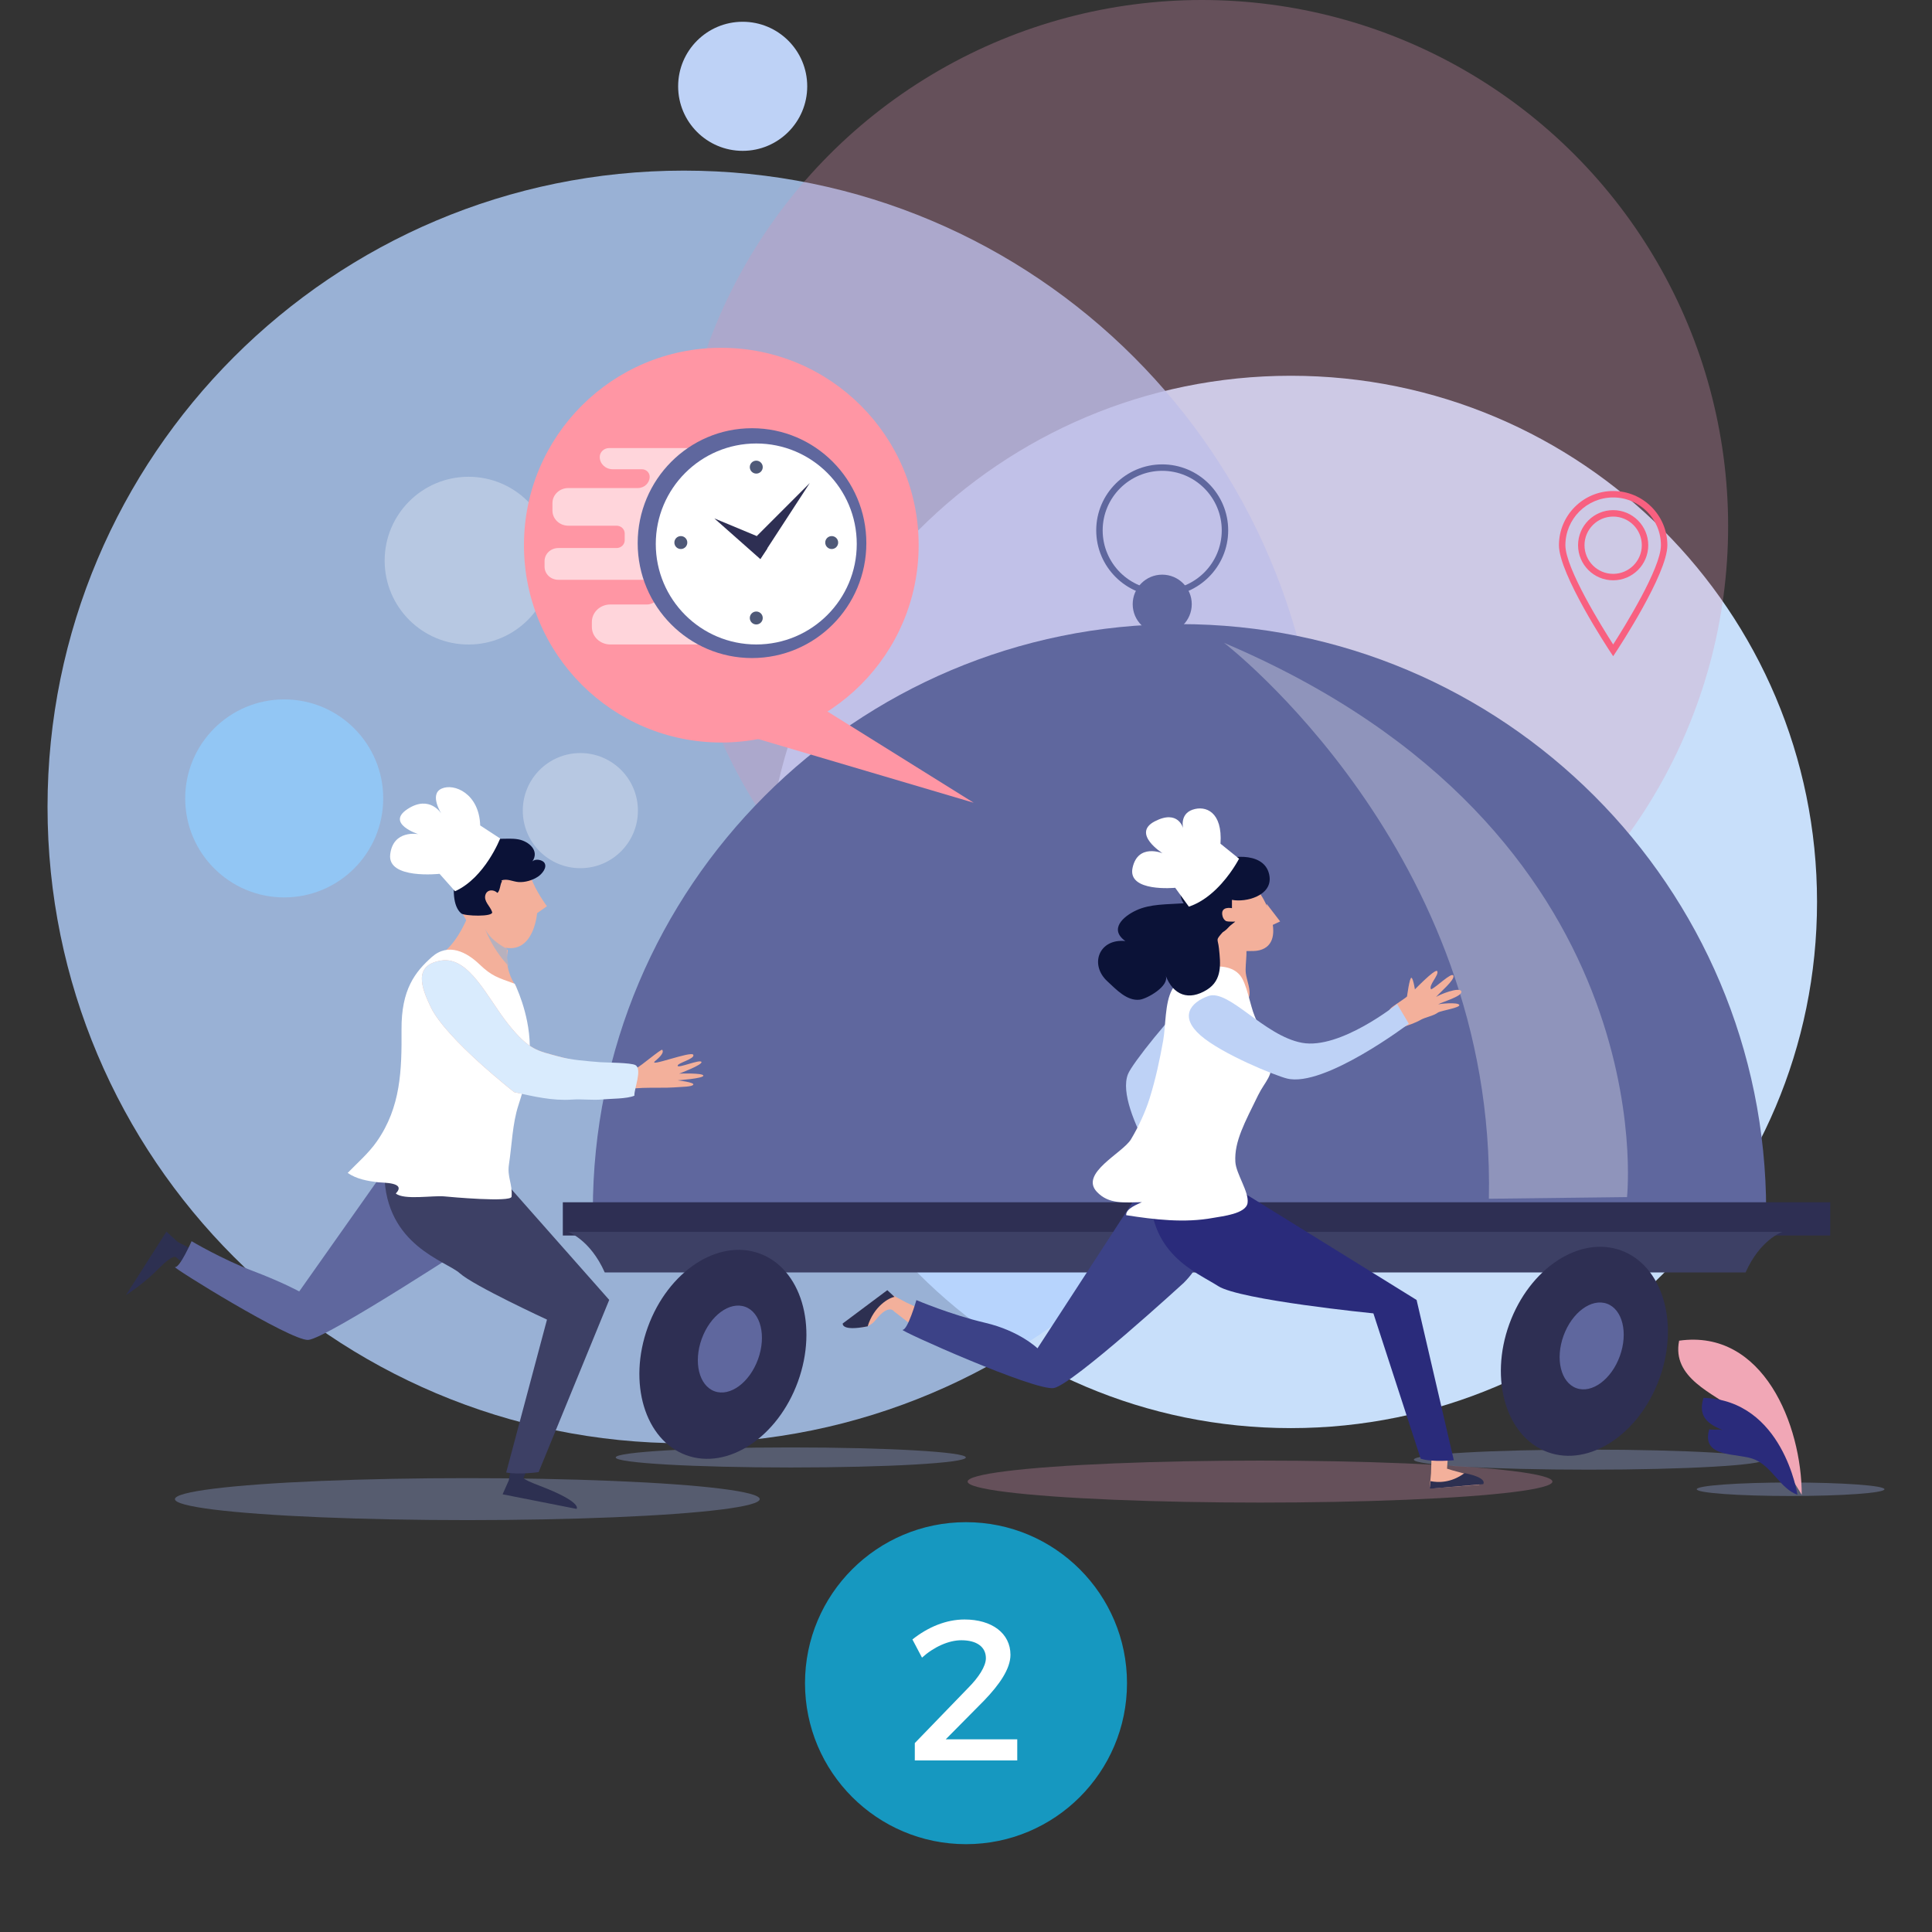 <?xml version="1.0" encoding="utf-8"?>
<!-- Generator: Adobe Illustrator 15.1.0, SVG Export Plug-In . SVG Version: 6.00 Build 0)  -->
<!DOCTYPE svg PUBLIC "-//W3C//DTD SVG 1.1//EN" "http://www.w3.org/Graphics/SVG/1.1/DTD/svg11.dtd">
<svg version="1.1" id="Calque_1" xmlns="http://www.w3.org/2000/svg" xmlns:xlink="http://www.w3.org/1999/xlink" x="0px" y="0px"
	 width="300px" height="300px" viewBox="0 0 300 300" enable-background="new 0 0 300 300" xml:space="preserve">
<rect x="0" y="0" width="300" height="300" fill="#333333" stroke="none"/>
<g>
	<circle fill="#1698C0" cx="-286.268" cy="261.362" r="25"/>
	<g>
		<path fill="#FFFFFF" d="M-284.203,251.627v21.735h-3.658v-18.448h-4.682v-3.287H-284.203z"/>
	</g>
	<g>
		<circle fill="#C8DFFA" cx="-338.27" cy="122.447" r="95.748"/>
		<circle opacity="0.6" fill="#CACEFD" cx="-283.624" cy="85.819" r="85.819"/>
		<circle opacity="0.6" fill="#CACEFD" cx="-233.893" cy="126.533" r="89.39"/>
		<path fill="#7AB5F3" d="M-139.851,105.703c-16.534,10.721-68.3,15.563-57.262,37.699c-23.989,1.739-30.086,9.746-25.667,25.699
			c-0.471-1.717-8.757,0.943-9.879,1.687c-1.863,1.228-3.84,4.497-4.729,6.21c-2.828,5.451-2.331,11.003-2.271,16.525
			c0.064,6.589-0.673,13.268-1.881,19.848c12.694-15.94,67.129-25.093,54.589-39.748c8.568-0.682,24.433-1.303,30.28-7.449
			c7.495-7.876-3.857-12.775-12.152-14.651c32.224-8.688,26.926-18.435,20.367-29.36l4.86-6.005
			C-141.495,112.865-140.136,109.089-139.851,105.703z"/>
		<path fill="#658EBA" d="M-280.002,94.854c2.623,0.202,5.854,2.019,7.065,11.306s0.605,14.133,0.605,14.133l-12.517-0.404
			c0,0-1.678-25.336,3.098-25.084L-280.002,94.854z"/>
		<path fill="#80A4DA" d="M-286.665,101.518l9.489,0.201c0,0,1.009,14.537,4.037,18.17l-12.517,0.404
			C-285.655,120.293-292.925,102.93-286.665,101.518z"/>
		<path fill="#DD5144" d="M-225.169,58.909c3.075,0.236,6.861,2.366,8.281,13.251s0.71,16.563,0.71,16.563l-14.67-0.474
			c0,0-1.967-29.693,3.63-29.398L-225.169,58.909z"/>
		<path fill="#2A2B7B" d="M-199.513,138.949c0.689-9.987,5.373-21.961,10.529-31.125c3.484-6.196,13.621-21.904,22.47-20.725
			c9.919,1.324,5.048,20.697,1.922,26.72c-4.584,8.84-11.54,15.122-19.151,21.489c-7.216,6.037-13.52,13.315-20.593,19.035
			L-199.513,138.949z"/>
		<path fill="#2A2B7B" d="M-197.556,151.387c3.019-5.274,8.747-10.576,13.989-14.217c3.541-2.464,13.235-8.362,17.758-5.377
			c5.069,3.348-2.719,12.643-6.02,15.105c-4.843,3.615-10.307,5.207-16.149,6.672c-5.539,1.388-10.908,3.696-16.286,4.95
			L-197.556,151.387z"/>
		<path fill="#F1A7B6" d="M-229.866,189.875c-5.735-9.93-15.648-14.475-10.643-27.996c2.002-5.405,7.182-8.972,9.796-13.779
			c3.269-6.004,0.974-7.014,0.465-13.146c-1.105-13.221,9.438-16.483,16.133-26.925c4.675-7.283,4.021-15.523,10.124-23.28
			c6.191-7.882,17.2-15.179,19.949-24.329c0.408,15.943,11.214,39.936-4.848,54.184c8.748,4.496,9.76,14.139,4.998,21.978
			c-2.278,3.743-9.05,6.903-10.498,10.803c-1.976,5.328,2.024,5.315,2.221,9.884c0.617,14.504-53.149,37.883-40.396,51.803
			L-229.866,189.875z"/>
		<g opacity="0.3">
			<path fill="#FFFFFF" d="M-192.692,92.311c4.862-1.66,8.696-3.656,12.243-5.96c-0.041-0.44-0.09-0.874-0.138-1.31
				c-3.743,2.514-7.263,4.353-11.753,5.943c0.534-2.018,1.051-4.02,1.548-6c0.446-1.758,0.893-3.512,1.352-5.264
				c0.432-1.637,0.965-3.306,1.479-4.914c0.438-1.371,0.888-2.781,1.268-4.148c0.237-0.861,0.55-1.859,0.885-2.912
				c0.674-2.142,1.402-4.465,1.803-6.568c-0.009-0.252-0.025-0.504-0.036-0.758c-0.556,1.854-1.455,3.629-2.579,5.344
				c-0.191,0.63-0.386,1.242-0.565,1.824c-0.337,1.065-0.648,2.066-0.899,2.951c-0.371,1.346-0.815,2.746-1.252,4.105
				c-0.518,1.621-1.055,3.299-1.49,4.969c-0.458,1.752-0.906,3.506-1.35,5.27c-1.115,4.385-2.272,8.889-3.658,13.366
				c-4.629-2.21-6.297-9.001-6.942-14.968c-0.421,0.486-0.826,0.975-1.213,1.468c-0.017,0.019-0.023,0.038-0.045,0.058
				c0.811,6.039,2.781,12.588,7.818,14.655c-0.159,0.489-0.306,0.986-0.469,1.479c-1.453,4.33-3.127,8.643-4.912,12.91
				c-4.32-4.17-7.415-9.289-8.836-14.457c-0.241,0.791-0.493,1.576-0.766,2.357c1.735,4.865,4.858,9.58,9.036,13.44
				c-1.553,3.672-3.16,7.306-4.753,10.892c-0.04,0.021-0.077,0.037-0.112,0.059l0.059,0.063c-0.056,0.108-0.104,0.223-0.151,0.332
				c-0.443,1.001-0.894,2.008-1.344,3.021c-1.002-1.279-2.229-2.445-3.438-3.566c-1.188-1.104-2.415-2.244-3.377-3.483
				c-2.071-2.657-2.953-5.428-3.754-8.341c-0.385,0.412-0.769,0.809-1.152,1.199c0.752,2.641,1.71,5.311,3.674,7.84
				c1.016,1.298,2.273,2.467,3.491,3.6c1.339,1.247,2.732,2.535,3.735,3.954l0.374-0.2c-2.02,4.576-4.035,9.242-5.868,13.913
				c-0.09,0.241-0.186,0.491-0.283,0.733c-0.98-1.626-2.884-3.238-4.627-4.713c-1.123-0.943-2.182-1.839-2.8-2.575
				c-2.721-3.267-5.449-6.915-6.863-10.689c-0.249,0.701-0.465,1.438-0.621,2.205c1.555,3.267,3.921,6.377,6.275,9.205
				c0.674,0.81,1.767,1.733,2.92,2.708c2.133,1.791,4.753,4.004,4.943,5.84c-2.912,7.431-6.023,15.245-9.23,22.881
				c-2.421,5.746-3.804,11.654-5.147,17.369c-0.105,0.443-0.207,0.895-0.315,1.341c0.227,0.356,0.449,0.724,0.664,1.097l-0.629,4.49
				c0.604-2.292,1.149-4.592,1.681-6.844c1.329-5.676,2.7-11.538,5.088-17.206c3.229-7.671,6.348-15.524,9.271-22.983l0.056-0.006
				c0.003-0.041-0.005-0.075-0.004-0.123c0.329-0.835,0.658-1.671,0.979-2.503c0.645-1.652,1.321-3.304,2.005-4.953
				c2.695-0.905,5.957-1.405,9.123-1.886c2.453-0.374,4.991-0.76,7.246-1.329c5.583-1.421,9.559-3.612,13.596-5.981
				c0.11-0.494,0.19-0.99,0.253-1.492c-4.274,2.523-8.332,4.902-14.126,6.375c-2.168,0.552-4.661,0.932-7.066,1.291
				c-2.875,0.443-5.828,0.896-8.442,1.654c1.644-3.901,3.359-7.778,5.051-11.57c0.008-0.018,0.012-0.036,0.028-0.06
				c1.289-0.661,3.18-1.024,5.024-1.374c1.448-0.275,2.943-0.564,4.215-1.006c3.287-1.139,8.68-3.012,12.372-6.035
				c-0.254-0.303-0.521-0.591-0.801-0.877c-2.945,2.471-7.418,4.275-11.996,5.863c-1.141,0.397-2.574,0.666-3.961,0.932
				c-1.438,0.275-2.907,0.556-4.187,0.994c2.531-5.703,5.092-11.525,7.357-17.419c0.507-0.017,1.037-0.058,1.59-0.118
				c4.408-0.5,10.068-2.318,14.678-4.802c0.149-0.513,0.293-1.036,0.416-1.562c-4.928,2.892-11.615,5.05-16.253,5.315
				c0.696-1.843,1.364-3.69,1.984-5.544C-194.339,98.188-193.486,95.239-192.692,92.311z"/>
			<path fill="#FFFFFF" d="M-231.844,199.059c0.263-0.826,0.508-1.666,0.749-2.506c-0.63,0.813-1.188,1.609-1.662,2.402
				L-231.844,199.059z"/>
		</g>
		<path fill="#F86F70" d="M-232.979,66.718l11.121,0.236c0,0,1.184,17.037,4.732,21.296l-14.671,0.474
			C-231.796,88.724-240.313,68.375-232.979,66.718z"/>
		<path fill="#FF96A4" d="M-313.25,57.707c-7.157-0.08-13.264,5.162-14.268,12.25l-20.266,142.994l120.72,0.711l-2.304-147.66
			c0,0,1.285-6.973,4.042-6.914c4.888-0.416-12.149-0.543-12.149-0.543L-313.25,57.707z"/>
		<path fill="#658EBA" d="M-280.782,94.692c3.125,0.241,6.972,2.403,8.415,13.464c1.442,11.06,0.721,16.83,0.721,16.83
			l-14.906-0.481c0,0-1.997-30.171,3.689-29.872L-280.782,94.692z"/>
		<path fill="#80A4DA" d="M-288.716,102.627l11.3,0.239c0,0,1.202,17.312,4.808,21.639l-14.906,0.481
			C-287.515,124.986-296.17,104.31-288.716,102.627z"/>
		<polygon fill="#DD5144" points="-211.445,207.273 -197.248,200.646 -229.367,66.001 		"/>
		<g>
			<g>
				<g>
					<path fill="#7AB5F3" d="M-347.265,182.797c-33.988-19.089-40.001-106.912-40.057-107.799l1.063-0.08
						c0.059,0.877,6.021,88.05,39.481,106.848L-347.265,182.797z"/>
				</g>
				<g>
					<path fill="#7AB5F3" d="M-359.354,170.4c-0.016,0.389,2.633-20.871,11.503-20.05c8.868,0.827-11.519,20.438-11.519,20.438
						L-359.354,170.4z"/>
				</g>
				<g>
					<path fill="#7AB5F3" d="M-366.761,159.93c0,0,6.701-24.561,13.65-20.332C-346.161,143.822-366.761,159.93-366.761,159.93z"/>
				</g>
				<g>
					<path fill="#7AB5F3" d="M-372.238,146.789c0,0,8.881-26.508,17.47-20.67C-348.264,130.541-372.238,146.789-372.238,146.789z"/>
				</g>
				<g>
					<path fill="#7AB5F3" d="M-379.147,123.161c0,0,6.396-25.741,13.284-19.963C-358.978,108.98-379.147,123.161-379.147,123.161z"
						/>
				</g>
				<g>
					<path fill="#7AB5F3" d="M-377.355,132.428c0,0,11.996-23.58,17.209-15.996C-356.644,121.537-377.355,132.428-377.355,132.428z"
						/>
				</g>
				<g>
					<path fill="#7AB5F3" d="M-382.403,107.061c0,0,7.557-28.02,14.41-21.463C-361.142,92.152-382.403,107.061-382.403,107.061z"/>
				</g>
				<g>
					<path fill="#7AB5F3" d="M-384.517,89.066c0,0,3.841-24.312,7.838-17.502C-372.684,78.365-384.517,89.066-384.517,89.066z"/>
				</g>
				<g>
					<path fill="#7AB5F3" d="M-386.394,82.754c0,0-10.18-21.106-3.395-21.551C-383.002,60.756-386.394,82.754-386.394,82.754z"/>
				</g>
				<g>
					<path fill="#7AB5F3" d="M-384.517,89.066c0,0-20.813-4.899-15.551-11.646C-394.806,70.678-384.517,89.066-384.517,89.066z"/>
				</g>
				<g>
					<path fill="#7AB5F3" d="M-383.296,102.738c0,0-24.362-5.08-22.211-14.307C-403.347,79.205-383.296,102.738-383.296,102.738z"/>
				</g>
				<g>
					<path fill="#7AB5F3" d="M-379.93,116.125c0,0-32.182-5.462-27.875-14.971C-403.501,91.645-379.93,116.125-379.93,116.125z"/>
				</g>
				<g>
					<path fill="#7AB5F3" d="M-376.896,129.104c0,0-35.929-0.978-34.063-11.773C-409.092,106.537-376.896,129.104-376.896,129.104z"
						/>
				</g>
				<g>
					<path fill="#7AB5F3" d="M-370.29,150.422c0,0-32.69-10.535-34.522-0.51C-406.649,159.93-370.29,150.422-370.29,150.422z"/>
				</g>
				<g>
					<path fill="#7AB5F3" d="M-375.84,137.551c0,0-27.295-13.848-29.998-4.093C-408.537,143.213-375.84,137.551-375.84,137.551z"/>
				</g>
				<g>
					<path fill="#7AB5F3" d="M-367.393,157.953c0,0-28.985-5.301-26.555,4.93c2.431,10.228,27.187-2.953,27.187-2.953
						L-367.393,157.953z"/>
				</g>
			</g>
		</g>
		<polygon fill="#F86F70" points="-211.445,207.273 -229.367,66.001 -227.063,213.662 		"/>
		<polygon fill="#FF96A4" points="-227.063,213.662 -212.392,200.646 -197.248,200.646 		"/>
		<g>
			<path fill="#F1C3CD" d="M-395.67,192.789c-3.474-2.17-7.193-4.168-8.622-8.41c-1.981-5.877,1.805-6.519,4.257-11.547
				c-8.814-3.41-16.593-3.73-22.806-12.674c-6.122-8.805-1.103-15.517,8.782-14.525c1.356,0.135-7.9-6.438-9.48-7.561
				c-3.493-2.484-6.333-6.471-8.084-10.338c-3.174-7.008-2.545-16.506,6.796-17.561c8.097-0.914,12.269,7.736,15.75,13.787
				c1.564,2.718,3.365,6.189,4.296,9.281c4.021-3.652,5.272-10.042,11.473-5.852c4.325,2.925,5.925,10.891,4.186,15.539
				c6.348-0.734,9.746-2.516,15.177,1.318c3.512,2.477,7.13,6.936,9.592,10.9c5.605,9.03,15.944,43.074,17.999,54.256
				C-346.355,209.404-388.398,197.328-395.67,192.789z"/>
			<path opacity="0.5" fill="#FFFFFF" d="M-347.851,202.77c-0.028-0.017-0.056-0.033-0.083-0.05
				c-2.844-1.725-5.568-3.72-8.239-5.792c0.246-0.602,0.355-1.273,0.485-1.904c0.416-2.02,1.091-3.998,1.614-5.993
				c0.392-1.496,0.717-3.007,1.01-4.524c-0.28-0.895-0.563-1.789-0.849-2.686c-0.215,1.369-0.472,2.736-0.771,4.1
				c-0.454,2.07-1.021,4.115-1.595,6.154c-0.273,0.975-0.449,2.84-0.931,4.045c-2.229-1.752-4.43-3.535-6.636-5.242
				c-2.23-1.729-4.405-3.523-6.549-5.355c0.779-1.305,1.141-2.723,1.531-4.201c0.426-1.605,1.185-3.088,1.26-4.786
				c0.112-2.513,0.906-5.063,1.259-7.558c0.292-2.059,0.365-4.122,0.355-6.199c-0.018-3.508-0.077-7.01-0.304-10.506
				c-0.355-0.488-0.723-0.977-1.101-1.459c0.24,3.293,0.271,6.604,0.274,9.902c0.005,4.707-0.466,9.195-1.43,13.807
				c-0.685,3.272-1.056,7.207-2.804,10.189c-2.609-2.26-5.158-4.588-7.652-6.975c0.993-3.086,2.174-6.08,3.084-9.213
				c1.181-4.07,1.268-8.701,1.427-12.898c0.152-4.01,0.047-8.016-0.4-12c-0.357-0.219-0.709-0.414-1.053-0.586
				c0.48,3.824,0.461,7.758,0.367,11.566c-0.11,4.559-0.486,9.164-1.462,13.625c-0.646,2.957-1.915,5.739-2.904,8.591
				c-2.566-2.483-5.081-5.018-7.544-7.6c1.263-2.106,1.444-5.093,1.737-7.417c0.603-4.789,0.845-9.703,0.938-14.527
				c0.032-1.666-0.014-3.323-0.094-4.98c-0.344,0.057-0.694,0.115-1.054,0.174c0.063,1.6,0.099,3.201,0.076,4.807
				c-0.055,4.003-0.348,8.002-0.802,11.979c-0.312,2.727-0.223,6.49-1.604,9.118c-0.449-0.474-0.901-0.942-1.347-1.419
				c-2.052-2.195-4.104-4.415-6.106-6.676c1.065-2.791,1.281-5.836,1.306-8.802c0.032-4.114,0.729-8.213,0.759-12.339
				c0.028-3.99-0.158-8.297-0.844-12.467c-0.489-0.245-0.946-0.42-1.373-0.525c0.745,4.252,1.198,8.519,1.209,12.992
				c0.007,3.496-0.414,6.985-0.709,10.465c-0.279,3.314-0.306,6.506-1.194,9.703c-1.393-1.597-2.764-3.211-4.068-4.865
				c-1.979-2.509-3.728-5.199-5.631-7.768c-0.768-1.032-1.632-2.012-2.496-2.992c0.083-0.048,0.42-9.166,0.46-13.563
				c0.013-1.434,0.102-2.961,0.17-4.51c-0.311-0.57-0.62-1.125-0.921-1.648c-0.155-0.27-0.314-0.55-0.473-0.829
				c0.066,2.044,0.218,4.098,0.208,6.034c-0.021,4.598-0.421,9.367,0.058,13.95c-1.124-1.284-2.216-2.586-3.059-4.034
				c-1.085-1.867-2.115-3.753-3.163-5.625c1.319-4.494,0.93-9.778,0.947-14.418c0.006-1.258,0.009-2.515,0.013-3.771
				c-0.35-0.434-0.713-0.848-1.087-1.244c0.051,1.98-0.025,3.976-0.019,5.979c0.016,4.065,0.064,8.299-0.479,12.348
				c-1.402-2.468-2.864-4.896-4.564-7.201c-0.042-0.058-0.112-0.206-0.111-0.227c0.125-3.336,0.133-6.68,0.202-10.02
				c0.027-1.34,0.152-2.773,0.205-4.205c-0.425-0.154-0.861-0.281-1.312-0.375c-0.006,1.553,0.085,3.119,0.054,4.58
				c-0.062,2.906-0.157,5.822-0.11,8.73c-1.282-1.865-2.476-3.785-3.746-5.657c-1.319-1.942-2.754-4.069-3.833-6.278
				c-0.2,0.13-0.385,0.273-0.568,0.417c0.601,1.298,1.357,2.546,2.043,3.725c1.629,2.797,3.487,5.519,5.309,8.194
				c0.421,0.617,0.827,1.236,1.236,1.855c-1.085-0.422-9.807-2.934-11.751-3.008c0.002,0.121,0.019,0.234,0.041,0.351
				c2.524,0.865,12.372,3.937,12.497,3.843c1.88,2.891,3.654,5.813,5.353,8.82c-1.83-0.404-3.614-0.709-5.498-0.849
				c-2.404-0.179-4.722-0.854-7.116-1.092c0.103,0.126,0.203,0.252,0.306,0.376c1.931,0.363,3.823,0.908,5.772,1.195
				c1.279,0.189,2.572,0.252,3.853,0.44c1.076,0.159,1.87,0.536,2.965,0.437c0.447,0.798,0.897,1.592,1.334,2.404
				c1.251,2.329,2.988,4.09,4.691,6.094c2.294,2.698,4.2,5.747,6.269,8.615c0.63,0.875,1.289,1.719,1.961,2.555
				c-1.51,0.217-2.942-0.065-4.462-0.395c-2.461-0.533-4.945-0.947-7.389-1.563c-3.884-0.979-8.444-2.378-12.118-4.604
				c-0.092,0.158-0.176,0.32-0.255,0.487c4.145,2.773,9.517,4.358,14.06,5.445c1.131,0.272,9.139,2.729,10.758,1.362
				c1.044,1.266,2.125,2.498,3.22,3.72c0.041,0.108,0.116,0.19,0.218,0.243c1.049,1.168,2.108,2.328,3.157,3.497
				c-5.649,0.083-11.383,0.151-16.943-0.983c-4.592-0.938-8.933-2.402-13.179-4.283c0.229,0.383,0.472,0.769,0.744,1.16
				c0.114,0.165,0.232,0.305,0.348,0.465c9.131,4.512,19.956,4.979,29.919,4.903c0.071,0,0.128-0.021,0.188-0.04
				c0.454,0.516,0.912,1.027,1.358,1.551c0.692,0.813,1.432,1.579,2.182,2.334c-0.054,0.334,0.304,0.654,0.631,0.638
				c1.051,1.038,2.12,2.06,3.144,3.124c1.778,1.851,3.471,3.738,5.293,5.531c-0.672-0.057-4.277,1.041-4.758,1.125
				c-3.252,0.563-6.466,1.16-9.766,1.389c-3.138,0.215-6.35,0.18-9.482-0.079c-0.343-0.027-0.688-0.063-1.032-0.103
				c-0.021,0.256-0.023,0.525-0.009,0.807c0.304,0.057,0.611,0.109,0.93,0.155c2.853,0.417,5.789,0.381,8.662,0.329
				c2.8-0.051,5.548-0.449,8.301-0.918c1.364-0.232,2.809-0.385,4.13-0.795c1.253-0.391,2.275-0.98,3.641-0.891
				c0.123,0.008,0.23-0.041,0.322-0.109c0.06,0.055,0.114,0.111,0.173,0.166c2.102,1.945,4.259,3.859,6.448,5.74
				c-2.354,0.386-4.517,1.875-6.703,2.764c-3.4,1.381-6.933,2.02-10.585,2.248c-3.133,0.197-6.315,0.221-9.456,0.199
				c0.592,0.404,1.196,0.796,1.811,1.178c2.216,0.017,4.446-0.086,6.625-0.117c3.083-0.045,6.146-0.468,9.111-1.305
				c1.333-0.377,2.634-0.873,3.911-1.405c1.751-0.729,3.686-2.087,5.585-2.309c0.313-0.036,0.508-0.245,0.585-0.486
				c2.348,1.997,4.734,3.942,7.144,5.821c-0.986,0.799-1.913,1.693-2.934,2.465c-1.927,1.459-4.038,2.445-6.192,3.534
				c-1.123,0.567-2.472,1.259-3.903,1.856c0.501,0.166,1.005,0.332,1.512,0.496c0.333-0.129,0.663-0.26,0.983-0.377
				c2.809-1.038,5.813-2.67,8.204-4.445c0.992-0.738,2.593-1.578,3.311-2.754c1.813,1.417,3.622,2.855,5.445,4.278
				c-0.187,0.555,0.456,1.134,0.963,0.753c2.432,1.879,4.897,3.711,7.457,5.381c0.631,0.412,1.27,0.809,1.911,1.203
				C-347.566,203.914-347.705,203.353-347.851,202.77z"/>
		</g>
		<ellipse opacity="0.3" fill="#A7BBFC" cx="-322.976" cy="226.914" rx="72.277" ry="5.188"/>
		<ellipse opacity="0.3" fill="#D895B6" cx="-354.36" cy="233.351" rx="50.013" ry="3.579"/>
		<path fill="#FFFFFF" d="M-355.156,93.828c-6.107-0.068-11.317,4.405-12.174,10.453l-17.292,122.008l103.004,0.605l-1.966-125.989
			c0,0,1.096-5.948,3.449-5.899c4.17-0.354-10.367-0.461-10.367-0.461L-355.156,93.828z"/>
		<ellipse opacity="0.3" fill="#D895B6" cx="-339.657" cy="245.889" rx="20.878" ry="2.32"/>
		<circle opacity="0.6" fill="#FFFFFF" cx="-306.878" cy="20.049" r="7.136"/>
		<circle opacity="0.6" fill="#E2EBEF" cx="-236.594" cy="25.091" r="4.689"/>
		<path fill="#FFFFFF" d="M-390.644,152.99c1.208,3.385,0.594,6.971-1.328,9.699l5.563,9.049l-10.679-5.161
			c-5.533,1.973-11.614-0.913-13.588-6.446c-1.973-5.531,0.914-11.613,6.446-13.586S-392.615,147.459-390.644,152.99z"/>
		<path opacity="0.6" fill="#FFFFFF" d="M-426.766,102.305c3.584-2.391,4.132,2.219,4.132,2.219s0.549-4.609,4.132-2.219
			c3.584,2.391-4.096,7.852-4.096,7.852h-0.071C-422.669,110.156-430.351,104.695-426.766,102.305z"/>
		<circle fill="#2A2B7B" cx="-389.014" cy="130.561" r="10.784"/>
		<polygon fill="#658EBA" points="-268.293,221.443 -256.179,215.79 -283.584,100.906 		"/>
		<circle fill="#BED2F6" cx="-348.267" cy="55.205" r="13.477"/>
		<g>
			<path fill="#F3B09B" d="M-380.582,190.164c-0.383-0.008-4.671,3.422-4.671,3.422s5.697-5.156,5.436-10.34
				c-0.264-5.18,2.081-3.426,4.475-1.857c1.422,0.931,1.063,4.482,1.548,6.162c0.371,1.282,1.464,2.896,1.26,4.275
				c-0.412,2.793-2.497-0.383-3.885-1.104C-377.933,189.938-379.163,190.188-380.582,190.164z"/>
			<path fill="#F3B09B" d="M-379.258,184.817c-2.512-2.613-4.652-7.802-3.769-11.392c0.899-3.676,3.358-4.498,6.78-2.873
				c3.359,1.602,9.404,10.268,4.251,12.479c-1.311,0.561-2.891,0.316-4.059,1.217L-379.258,184.817z"/>
			<polygon fill="#F3B09B" points="-372.555,174.156 -369.642,176.914 -371.835,178.391 			"/>
			<path fill="#3D4065" d="M-388.553,217.684c0,0-6.518,14.203,5.045,14.541c11.562,0.34,29.286-0.43,32.588-0.318
				c3.301,0.114,25.531,1.447,25.531,1.447l5.053-6.695c0.045-0.059,0.046-0.141,0.004-0.201s-0.119-0.088-0.189-0.066
				c-1.37,0.41-5.209,1.721-6.591,3.867l-21.718-5.43L-388.553,217.684z"/>
			<path fill="#0B1237" d="M-324.458,227.966c-0.683,2.147-2.45,5.065-2.45,5.065c-0.048,0.07-0.084,0.133-0.11,0.189
				c1.022,0.082,1.63,0.131,1.63,0.131l5.133-6.801c0.041-0.055,0.046-0.129,0.013-0.188c-0.034-0.061-0.1-0.094-0.168-0.088
				c-0.711,0.074-2.295,0.361-3.76,1.475C-324.172,227.754-324.456,227.962-324.458,227.966z"/>
			<path fill="#3D4065" d="M-381.195,219.938c0,0,30.69-12.738,33.053-12.738c2.365,0,16.238,23.561,16.238,23.561
				s4.539,0.508,5.275,2.311l-9.244-0.789c0,0-0.62-1.742-2.231-3.551c-4.52-5.073-8.648-6.529-11.465-11.09l-21.747,9.174
				C-371.316,226.814-383.508,224.447-381.195,219.938z"/>
			<path fill="#7AB5F3" d="M-379.466,186.934c0,0,4.074,2.037,6.112,4.246c2.038,2.207,1.387,4.6,1.387,7.685
				s-0.028,3.863-1.217,7.601c-1.188,3.734-3.074,12.65-3.074,12.65s-10.06,0.992-12.541,0.362
				C-391.279,218.848-393.054,192.367-379.466,186.934z"/>
			<polygon fill="#3D4065" points="-376.795,175.662 -380.729,179.06 -374.47,186.033 -370.894,182.637 			"/>
			<path fill="#E2957C" d="M-380.431,188.779c-2.856,2.201-1.779,6.313,2.136,15.105c3.914,8.793,7.67,9.062,8.743,8.525
				c8.047-6.438-4.301-25.28-2.235-26.734c2.064-1.451-1.682-5.39-0.537-4.648c0,0-0.167-0.748-0.894-1.252s0.211-2.506-3.398,1.43
				l4.918,23.694c0,0-1.241-5.897-1.869-8.499C-374.938,190.715-378.219,187.076-380.431,188.779z"/>
			<path fill="#2E2F53" d="M-336.374,231.178c0,1.17,0.878,1.561,0.878,1.561l8.732,0.657c0.073,0.006,0.143-0.03,0.182-0.092
				s0.04-0.14,0.003-0.203c-0.837-1.433-3.183-1.974-4.449-2.204C-332.887,232.048-336.374,231.178-336.374,231.178z"/>
			<path fill="#0B1237" d="M-378.493,176.16c-2.166-1.131-0.989,1.953-0.91,2.474c0.169,1.106-0.089,2.155-1.032,3.276
				c-2.21,2.622-3.944-0.267-4.758-2.701c-1.816-5.436,2.214-10.646,7.216-11.188c-0.008,0.661,0.068,1.25,0.239,1.847
				c1.979-0.825,5.773-4.56,6.298,0.034c0.375,3.279-4.345,3.412-5.966,5.498L-378.493,176.16z"/>
			<path fill="#6F90F3" d="M-370.902,190.316c-2.14,0.607-3.286,0.379-3.786,0.178l2.99,14.405c0,0-1.241-5.897-1.869-8.499
				c-1.37-5.686-4.651-9.324-6.863-7.621c-2.856,2.201-1.779,6.313,2.136,15.105c3.914,8.793,7.67,9.062,8.743,8.525
				C-363.753,207.771-368.546,196.689-370.902,190.316z"/>
			<path fill="#6880CB" d="M-373.216,190.702c-0.721,0.016-1.198-0.099-1.473-0.208l1.474,7.1c1.346,5.084,2.709,9.701,2.709,9.701
				C-369.149,200.682-371.464,194.311-373.216,190.702z"/>
		</g>
		<polygon fill="#5C85AE" points="-268.293,221.443 -283.584,100.906 -281.617,226.895 		"/>
		<path opacity="0.3" fill="#FFFFFF" d="M-240.979,131.492c0,7.555-6.125,13.681-13.68,13.681s-13.681-6.126-13.681-13.681
			c0-7.553,6.126-13.68,13.681-13.68S-240.979,123.939-240.979,131.492z"/>
		<circle opacity="0.3" fill="#FFFFFF" cx="-236.418" cy="172.265" r="9.388"/>
		<polygon fill="#80A4DA" points="-281.617,226.895 -269.101,215.79 -256.179,215.79 		"/>
		<g>
			<g opacity="0.4">
				<g>
					<circle fill="#7AB5F3" cx="-330.469" cy="164.576" r="25.357"/>
				</g>
			</g>
			<g>
				<g>
					<g>
						<path fill="#5C85AE" d="M-361.85,162.486h-1.986c-2.643,0-4.791-1.955-4.791-4.355v-6.961c0-0.725,0.587-1.311,1.312-1.311
							s1.313,0.586,1.313,1.311v6.961c0,0.955,0.973,1.73,2.166,1.73h1.986c1.195,0,2.165-0.775,2.165-1.73v-6.961
							c0-0.725,0.587-1.311,1.313-1.311c0.724,0,1.312,0.586,1.312,1.311v6.961C-357.061,160.531-359.209,162.486-361.85,162.486z"
							/>
					</g>
				</g>
				<g>
					<g>
						<path fill="#5C85AE" d="M-362.845,182.064c-0.725,0-1.312-0.591-1.312-1.314v-29.58c0-0.725,0.587-1.311,1.312-1.311
							s1.313,0.586,1.313,1.311v29.58C-361.531,181.474-362.12,182.064-362.845,182.064z"/>
					</g>
				</g>
			</g>
			<g>
				<g>
					<g>
						<path fill="#5C85AE" d="M-297.744,181.096c-0.725,0-1.312-0.584-1.312-1.312v-16.653c0-0.725,0.587-1.312,1.312-1.312
							c0.723,0,1.312,0.587,1.312,1.312v16.653C-296.433,180.512-297.021,181.096-297.744,181.096z"/>
					</g>
				</g>
				<g>
					<g>
						<path fill="#5C85AE" d="M-297.729,164.043c-3.089,0-5.509-3.561-5.509-8.107c0-4.546,2.42-8.106,5.509-8.106
							c3.09,0,5.51,3.561,5.51,8.106C-292.22,160.482-294.64,164.043-297.729,164.043z"/>
					</g>
				</g>
			</g>
			<path fill="#FFFFFF" d="M-330.467,147.013c-9.703,0-17.568,7.863-17.568,17.563c0,9.699,7.865,17.563,17.568,17.563
				c9.699,0,17.561-7.863,17.561-17.563C-312.906,154.876-320.768,147.013-330.467,147.013z M-330.467,179.75
				c-8.383,0-15.176-6.793-15.176-15.174c0-8.379,6.793-15.174,15.176-15.174c8.376,0,15.169,6.795,15.169,15.174
				C-315.298,172.957-322.091,179.75-330.467,179.75z"/>
			<g>
				<path fill="#FFFFFF" d="M-294.23,155.345c0,3.007-0.783,5.442-1.75,5.442c-0.966,0-1.749-2.436-1.749-5.442
					c0-3.003,0.783-5.438,1.749-5.438C-295.014,149.906-294.23,152.342-294.23,155.345z"/>
			</g>
		</g>
		<path fill="#5C85AE" d="M-397.977,162.787c-3.468,0-3.082-8.047-3.082-8.047c-0.013,0,0.372,8.047-3.096,8.047H-397.977z"/>
		<g>
			<path fill="#5C85AE" d="M-406.885,159.188c0-3.442,2.79-6.233,6.233-6.233s6.234,2.791,6.234,6.233H-406.885z"/>
		</g>
		<g>
			<path fill="#3D4065" d="M-393.553,159.127c0,0.203-0.166,0.369-0.371,0.369h-13.085c-0.204,0-0.37-0.166-0.37-0.369
				c0-0.205,0.166-0.371,0.37-0.371h13.085C-393.719,158.756-393.553,158.922-393.553,159.127L-393.553,159.127z"/>
		</g>
		<circle opacity="0.6" fill="#FFFFFF" cx="-402.143" cy="155.679" r="1.476"/>
		<circle fill="#5C85AE" cx="-401.292" cy="151.969" r="0.985"/>
		<circle fill="#F1C3CD" cx="-302.007" cy="96.414" r="11.534"/>
		<g>
			<g>
				<path fill="#FFFFFF" d="M-298.59,95.851l2.03-1.3c0.045,0.152,0.107,0.303,0.197,0.443c0.515,0.803,1.583,1.036,2.387,0.521
					c0.803-0.514,1.037-1.582,0.521-2.385c-0.415-0.65-1.192-0.926-1.898-0.738c0.467-0.563,0.539-1.385,0.125-2.032
					c-0.516-0.804-1.583-1.038-2.388-0.522c-0.802,0.514-1.036,1.582-0.521,2.386c0.09,0.142,0.199,0.261,0.319,0.364l-2.029,1.301
					L-298.59,95.851z"/>
			</g>
			<g>
				<path fill="#B85B44" d="M-299.469,93.795c-1.966-0.877-5.912-0.691-7.867,0.563c-2.396,1.535-3.148,4.64-1.678,6.936
					c1.47,2.294,4.604,2.909,7.001,1.374c1.955-1.253,3.775-4.76,3.801-6.911L-299.469,93.795z"/>
			</g>
			<g opacity="0.2">
				<path fill="#FFFFFF" d="M-307.336,94.357c-2.103,1.346-2.938,3.9-2.121,6.055c0.861,0.62,1.916,0.986,3.058,0.986
					c2.893,0,5.236-2.346,5.236-5.236c0-1.07-0.321-2.066-0.873-2.895C-303.911,93.172-306.053,93.535-307.336,94.357z"/>
			</g>
			<g>
				<circle fill="#FFFFFF" cx="-297.153" cy="90.783" r="0.896"/>
			</g>
		</g>
		<g>
			<g>
				<circle fill="#7AB5F3" cx="-307.438" cy="69.725" r="10.235"/>
			</g>
			<g>
				<g>
					<path fill="#FFFFFF" d="M-309.625,68.318c-0.387,0-0.703-0.316-0.703-0.703v-2.344c0-0.387,0.316-0.703,0.703-0.703
						s0.703,0.316,0.703,0.703v2.344C-308.922,68.002-309.238,68.318-309.625,68.318z"/>
				</g>
				<g>
					<path fill="#FFFFFF" d="M-307.75,65.506c-0.215,0-0.391-0.177-0.391-0.392v-3.047c0-0.215,0.176-0.391,0.391-0.391
						s0.391,0.176,0.391,0.391v3.047C-307.359,65.329-307.535,65.506-307.75,65.506z"/>
				</g>
				<g>
					<path fill="#FFFFFF" d="M-304.39,68.162c-0.258,0-0.47-0.211-0.47-0.469v-2.188c0-0.258,0.212-0.47,0.47-0.47
						c0.257,0,0.469,0.212,0.469,0.47v2.188C-303.921,67.951-304.133,68.162-304.39,68.162z"/>
				</g>
			</g>
			<g>
				<g>
					<path fill="#E8E8E8" d="M-300.365,69.021c0,3.953-3.167,7.158-7.072,7.158s-7.07-3.205-7.07-7.158H-300.365z"/>
				</g>
				<g>
					<path fill="#FFFFFF" d="M-303.496,69.021h-11.012c0,2.293,1.065,4.332,2.723,5.643c0.661,0.241,1.375,0.374,2.12,0.374
						C-306.308,75.038-303.579,72.357-303.496,69.021z"/>
				</g>
				<g>
					<rect x="-309.234" y="75.506" fill="#E8E8E8" width="3.594" height="1.407"/>
				</g>
			</g>
		</g>
		<g>
			<g opacity="0.4">
				<circle fill="#FFFFFF" cx="-271.752" cy="74.943" r="8.959"/>
			</g>
			<g>
				<g>
					<g>
						<g>
							<g>
								<path fill="#F86F70" d="M-268.763,76.576c0,0-0.69,1.637-0.986,3.276h-2.168c0.05,0-2.119,0-2.119,0
									c-0.296-1.64-0.985-3.276-0.985-3.276H-268.763z"/>
							</g>
						</g>
					</g>
					<g>
						<path fill="#DD5144" d="M-269.109,77.5c0.193-0.558,0.347-0.924,0.347-0.924h-6.259c0,0,0.165,0.393,0.368,0.984
							c0.813,0.207,1.708,0.325,2.651,0.325C-270.966,77.886-269.985,77.747-269.109,77.5z"/>
					</g>
					<g>
						<path fill="#F0F0F0" d="M-273.399,71.53c-1.629,0.626-3.088,1.858-3.088,3.765c0,0.318,0.044,0.627,0.124,0.923
							c1.173,0.591,2.695,0.949,4.361,0.949c1.665,0,3.187-0.358,4.359-0.949c0.081-0.296,0.125-0.604,0.125-0.923
							c0-1.611-1.202-2.991-3.264-3.854L-273.399,71.53z"/>
					</g>
					<g>
						<path fill="#FFFFFF" d="M-270.09,72.281c0-0.181-0.015-0.357-0.036-0.532c-0.208-0.108-0.425-0.212-0.655-0.309l-2.618,0.09
							c-1.629,0.626-3.088,1.858-3.088,3.765c0,0.314,0.043,0.62,0.122,0.912c0.577,0.281,1.222,0.443,1.906,0.443
							C-272.046,76.65-270.09,74.693-270.09,72.281z"/>
					</g>
				</g>
				<g>
					<circle fill="#F86F70" cx="-272.121" cy="70.628" r="1.429"/>
				</g>
			</g>
		</g>
		<polygon fill="#2A2B7B" points="-389.133,139.719 -377.867,161.445 -385.646,136.231 		"/>
		<circle opacity="0.3" fill="#FFFFFF" cx="-276.824" cy="30.994" r="18.246"/>
		<circle opacity="0.3" fill="#FFFFFF" cx="-217.956" cy="43.043" r="13.771"/>
		<g opacity="0.6">
			<g>
				<polygon fill="#FFFFFF" points="-381.504,79.804 -384.435,78.383 -387.271,79.992 -386.823,76.766 -389.231,74.566 
					-386.023,73.992 -384.676,71.023 -383.14,73.896 -379.899,74.261 -382.159,76.609 				"/>
				<polygon fill="#FFFFFF" points="-369.559,79.804 -372.492,78.383 -375.325,79.992 -374.879,76.766 -377.289,74.566 
					-374.078,73.992 -372.732,71.023 -371.195,73.896 -367.955,74.261 -370.216,76.609 				"/>
				<polygon fill="#FFFFFF" points="-357.613,79.804 -360.548,78.383 -363.383,79.992 -362.937,76.766 -365.345,74.566 
					-362.135,73.992 -360.789,71.023 -359.251,73.896 -356.011,74.261 -358.27,76.609 				"/>
				<polygon fill="#FFFFFF" points="-345.671,79.804 -348.603,78.383 -351.438,79.992 -350.991,76.766 -353.399,74.566 
					-350.191,73.992 -348.844,71.023 -347.308,73.896 -344.067,74.261 -346.327,76.609 				"/>
				<polygon fill="#FFFFFF" points="-333.257,79.804 -336.189,78.383 -339.024,79.992 -338.578,76.766 -340.987,74.566 
					-337.777,73.992 -336.432,71.023 -334.895,73.896 -331.655,74.261 -333.913,76.609 				"/>
			</g>
		</g>
		<path fill="#FFFFFF" d="M-389.621,122.972c-2.581,0-4.675,2.093-4.675,4.674s4.675,9.642,4.675,9.642s4.675-7.061,4.675-9.642
			S-387.039,122.972-389.621,122.972z M-389.621,130.567c-1.613,0-2.921-1.31-2.921-2.922s1.308-2.921,2.921-2.921
			c1.614,0,2.922,1.309,2.922,2.921S-388.007,130.567-389.621,130.567z"/>
		<g>
			<path fill="#FFFFFF" d="M-347.371,47.356h-7.908c-0.363,0-0.658,0.28-0.658,0.626c0,0.475,0.403,0.859,0.902,0.859h2.045
				c0.306,0,0.553,0.234,0.553,0.525c0,0.438-0.373,0.793-0.834,0.793h-4.872c-0.613,0-1.11,0.473-1.11,1.055v0.528
				c0,0.583,0.497,1.056,1.11,1.056h3.383c0.316,0,0.572,0.244,0.572,0.545v0.477c0,0.301-0.256,0.545-0.572,0.545h-4.083
				c-0.532,0-0.963,0.41-0.963,0.916v0.395c0,0.506,0.431,0.916,0.963,0.916h6.218c0.46,0,0.834,0.354,0.834,0.793v0.146
				c0,0.438-0.374,0.793-0.834,0.793h-2.573c-0.714,0-1.291,0.55-1.291,1.228v0.348c0,0.678,0.577,1.229,1.291,1.229h10.593
				L-347.371,47.356L-347.371,47.356z"/>
			<g>
				<ellipse fill="#F1A7B6" cx="-345.263" cy="54.021" rx="8.017" ry="8.057"/>
				<g>
					<circle fill="#FFFFFF" cx="-344.964" cy="54.08" r="7.045"/>
				</g>
				<polygon fill="#2E2F53" points="-344.93,53.525 -341.212,49.809 -344.683,55.138 				"/>
				<polygon fill="#2E2F53" points="-344.93,53.525 -347.904,52.287 -344.683,55.138 -344.187,54.395 				"/>
				<g>
					<circle fill="#4F5978" cx="-344.964" cy="48.693" r="0.453"/>
					<circle fill="#4F5978" cx="-344.964" cy="59.27" r="0.453"/>
				</g>
				<g>
					<circle fill="#4F5978" cx="-339.675" cy="53.981" r="0.454"/>
					<circle fill="#4F5978" cx="-350.253" cy="53.981" r="0.454"/>
				</g>
			</g>
		</g>
		<g>
			<g>
				<path fill="#6064B7" d="M-278.742,36.238c-0.534-0.022-1.05-0.074-1.556-0.154c-3.43-0.538-6.091-2.283-6.693-3.336
					c-0.546-0.955-0.779-1.731-0.779-2.598c0-2.272,1.85-4.121,4.122-4.121c0.409,0,0.81,0.059,1.196,0.178
					c0.494-3.247,3.291-5.701,6.647-5.701c3.208,0,5.972,2.295,6.592,5.403c2.231,0.212,3.966,2.081,3.966,4.348
					c0,2.409-1.96,4.368-4.368,4.368c-0.525,0-1.037-0.094-1.527-0.279c-0.379,0.322-1.138,0.875-2.038,1.045
					c-0.269,0.051-0.533-0.127-0.584-0.399c-0.051-0.271,0.128-0.532,0.399-0.583c0.944-0.178,1.757-0.988,1.765-0.996
					c0.149-0.152,0.377-0.193,0.569-0.104c0.449,0.21,0.926,0.316,1.416,0.316c1.857,0,3.368-1.511,3.368-3.368
					s-1.511-3.368-3.368-3.368c-0.25,0-0.485-0.185-0.52-0.433c-0.382-2.821-2.819-4.95-5.67-4.95c-3.055,0-5.566,2.389-5.718,5.436
					c-0.008,0.17-0.102,0.322-0.247,0.408c-0.146,0.084-0.326,0.091-0.477,0.014c-0.442-0.222-0.914-0.334-1.402-0.334
					c-1.722,0-3.122,1.4-3.122,3.121c0,0.48,0.077,1.104,0.647,2.1c0.43,0.752,2.797,2.347,5.981,2.846
					c0.468,0.074,0.946,0.123,1.42,0.143c0.275,0.012,0.49,0.244,0.479,0.521C-278.255,36.027-278.477,36.238-278.742,36.238z"/>
			</g>
			<g>
				<path fill="#6064B7" d="M-276.408,41.387c-3.241,0-5.003-1.262-5.11-1.341c-0.163-0.12-0.237-0.328-0.187-0.525
					c0.626-2.458-0.425-3.831-0.47-3.888c-0.17-0.216-0.135-0.529,0.08-0.701s0.525-0.139,0.699,0.074
					c0.056,0.068,1.306,1.652,0.742,4.4c0.905,0.498,4.065,1.861,9.105,0.071c-0.239-0.747-0.466-2.27,0.182-4.896
					c0.065-0.269,0.34-0.435,0.604-0.366c0.269,0.066,0.433,0.338,0.366,0.605c-0.833,3.382-0.074,4.658-0.066,4.67
					c0.078,0.127,0.1,0.286,0.052,0.428c-0.047,0.141-0.151,0.258-0.291,0.312C-272.935,41.094-274.844,41.387-276.408,41.387z"/>
			</g>
		</g>
		<g>
			<path fill="#6064B7" d="M-211.407,46.438c-0.697,0-1.354-0.252-1.85-0.709c-0.203-0.188-0.216-0.504-0.028-0.707
				c0.188-0.202,0.503-0.215,0.706-0.028c0.311,0.286,0.727,0.444,1.172,0.444c0.902,0,1.636-0.659,1.636-1.469
				c0-0.811-0.733-1.469-1.636-1.469c-0.174,0-0.345,0.023-0.51,0.072c-0.268,0.076-0.543-0.076-0.62-0.341s0.075-0.542,0.341-0.62
				c0.255-0.074,0.521-0.111,0.789-0.111c1.453,0,2.636,1.107,2.636,2.469S-209.954,46.438-211.407,46.438z"/>
		</g>
		<g>
			<path fill="#6064B7" d="M-215.474,50.645h-4.412c-0.794,0-1.44-0.646-1.44-1.441c0-0.429,0.188-0.814,0.486-1.078
				c-1.81-1.357-2.968-3.832-2.968-6.512c0-0.438,0.029-0.876,0.089-1.303c0.034-0.242,0.238-0.425,0.483-0.431l11.048-0.254
				c0.239-0.021,0.463,0.171,0.505,0.416c0.087,0.515,0.132,1.043,0.132,1.571c0,2.68-1.158,5.154-2.969,6.512
				c0.298,0.264,0.486,0.649,0.486,1.078C-214.033,49.998-214.68,50.645-215.474,50.645z M-219.886,48.762
				c-0.243,0-0.44,0.198-0.44,0.441s0.197,0.441,0.44,0.441h4.412c0.242,0,0.44-0.198,0.44-0.441s-0.198-0.441-0.44-0.441h-0.234
				c-0.233,0-0.437-0.162-0.487-0.391c-0.052-0.229,0.063-0.462,0.274-0.562c2.016-0.95,3.37-3.44,3.37-6.196
				c0-0.327-0.02-0.654-0.057-0.977l-10.168,0.232c-0.021,0.246-0.032,0.496-0.032,0.744c0,2.756,1.354,5.246,3.369,6.196
				c0.211,0.1,0.325,0.333,0.274,0.562c-0.052,0.229-0.254,0.391-0.488,0.391H-219.886z"/>
		</g>
	</g>
</g>
<g>
	<circle fill="#1698C0" cx="150" cy="261.362" r="25"/>
	<g>
		<path fill="#FFFFFF" d="M153.088,257.487c0-1.768-1.427-2.79-3.813-2.79c-1.954,0-4.248,1.022-6.108,2.697l-1.488-2.822
			c2.418-1.922,5.24-3.1,8.093-3.1c4.247,0,7.131,2.139,7.131,5.487c0,2.171-1.705,4.62-4.093,7.101l-5.953,6.016h11.101v3.286
			H142.05v-2.697l8.278-8.558C151.972,260.464,153.088,258.728,153.088,257.487z"/>
	</g>
	<g>
		<path fill="#C8DFFA" d="M282.148,140.051c0,45.126-36.58,81.706-81.703,81.706c-45.126,0-81.706-36.58-81.706-81.706
			c0-45.122,36.58-81.703,81.706-81.703C245.568,58.348,282.148,94.929,282.148,140.051z"/>
		<path opacity="0.8" fill="#B3D1FD" d="M204.996,125.305c0,54.568-44.236,98.807-98.808,98.807S7.381,179.873,7.381,125.305
			c0-54.572,44.236-98.811,98.808-98.811S204.996,70.732,204.996,125.305z"/>
		<circle opacity="0.3" fill="#D895B6" cx="186.639" cy="81.705" r="81.705"/>
		<ellipse opacity="0.3" fill="#D895B6" cx="195.656" cy="230.06" rx="45.405" ry="3.259"/>
		<ellipse opacity="0.3" fill="#A7BBFC" cx="72.567" cy="232.783" rx="45.403" ry="3.259"/>
		<ellipse opacity="0.3" fill="#A7BBFC" cx="122.79" cy="226.313" rx="27.187" ry="1.557"/>
		<ellipse opacity="0.3" fill="#A7BBFC" cx="246.73" cy="226.654" rx="27.188" ry="1.557"/>
		<ellipse opacity="0.3" fill="#A7BBFC" cx="278.043" cy="231.25" rx="14.576" ry="1.047"/>
		<circle fill="#92C6F4" cx="44.132" cy="123.977" r="15.374"/>
		<circle fill="#BED2F6" cx="115.323" cy="13.402" r="10.022"/>
		<circle opacity="0.3" fill="#FFFFFF" cx="72.752" cy="87.057" r="13.023"/>
		<circle opacity="0.3" fill="#FFFFFF" cx="90.117" cy="125.873" r="8.938"/>
		<g>
			<path fill="#F86080" d="M250.492,101.896l-0.418-0.631c-0.326-0.492-8.002-12.133-8.002-16.604c0-4.642,3.777-8.418,8.42-8.418
				c4.641,0,8.416,3.776,8.416,8.418c0,4.471-7.674,16.111-8,16.604L250.492,101.896z M250.492,77.244
				c-4.092,0-7.42,3.328-7.42,7.418c0,3.606,5.797,12.883,7.42,15.41c1.621-2.527,7.416-11.805,7.416-15.41
				C257.908,80.572,254.58,77.244,250.492,77.244z M250.492,90.109c-3.006,0-5.451-2.443-5.451-5.447
				c0-3.005,2.445-5.449,5.451-5.449c3.004,0,5.447,2.444,5.447,5.449C255.939,87.666,253.496,90.109,250.492,90.109z
				 M250.492,80.213c-2.455,0-4.451,1.996-4.451,4.449c0,2.452,1.996,4.447,4.451,4.447c2.451,0,4.447-1.995,4.447-4.447
				C254.939,82.209,252.943,80.213,250.492,80.213z"/>
		</g>
		<path fill="#5F679E" d="M92.057,188.004c0-50.311,40.787-91.094,91.094-91.094c50.309,0,91.098,40.783,91.098,91.094H92.057z"/>
		<circle fill="#FF96A4" cx="112.004" cy="84.652" r="30.645"/>
		<polygon fill="#FF96A4" points="117.524,114.695 151.193,124.65 114.946,102.033 		"/>
		<g>
			<path opacity="0.6" fill="#FFFFFF" d="M112.104,69.576H94.588c-0.805,0-1.46,0.621-1.46,1.387c0,1.05,0.896,1.9,2,1.9h4.53
				c0.674,0,1.224,0.521,1.224,1.165c0,0.97-0.827,1.756-1.85,1.756H88.243c-1.358,0-2.459,1.047-2.459,2.337v1.17
				c0,1.29,1.101,2.338,2.459,2.338h7.492c0.701,0,1.269,0.539,1.269,1.207v1.056c0,0.665-0.567,1.207-1.269,1.207h-9.042
				c-1.18,0-2.133,0.908-2.133,2.027v0.876c0,1.119,0.953,2.027,2.133,2.027h13.769c1.021,0,1.85,0.785,1.85,1.758v0.321
				c0,0.97-0.829,1.756-1.85,1.756h-5.698c-1.58,0-2.859,1.216-2.859,2.718v0.771c0,1.502,1.279,2.719,2.859,2.719h23.461
				L112.104,69.576L112.104,69.576z"/>
			<g>
				<ellipse fill="#5F679E" cx="116.772" cy="84.338" rx="17.753" ry="17.844"/>
				<g>
					<circle fill="#FFFFFF" cx="117.433" cy="84.468" r="15.604"/>
				</g>
				<polygon fill="#2E2F53" points="117.51,83.239 125.742,75.005 118.057,86.809 				"/>
				<polygon fill="#2E2F53" points="117.51,83.239 110.92,80.495 118.057,86.809 119.154,85.162 				"/>
				<g>
					<circle fill="#4F5978" cx="117.434" cy="72.535" r="1.005"/>
					<circle fill="#4F5978" cx="117.434" cy="95.961" r="1.005"/>
				</g>
				<g>
					<circle fill="#4F5978" cx="129.146" cy="84.248" r="1.004"/>
					<circle fill="#4F5978" cx="105.72" cy="84.248" r="1.004"/>
				</g>
			</g>
		</g>
		<rect x="87.394" y="186.688" fill="#2E2F53" width="196.808" height="5.162"/>
		<path fill="#3D4065" d="M276.785,191.277c0,0-3.443,1.146-5.732,6.305h-84.275h-8.6H93.904c-2.291-5.158-5.734-6.305-5.734-6.305
			H276.785z"/>
		<path opacity="0.3" fill="#FFFFFF" d="M190.076,99.824c0,0,42.258,32.43,41.115,86.316l21.451-0.256
			C252.643,185.885,258.871,129.063,190.076,99.824z"/>
		<path fill="#5F679E" d="M185.055,93.818c0,2.531-2.057,4.586-4.59,4.586c-2.531,0-4.58-2.055-4.58-4.586
			c0-2.533,2.049-4.586,4.58-4.586C182.998,89.232,185.055,91.285,185.055,93.818z"/>
		<g>
			<path fill="#5F679E" d="M180.469,92.6c-5.65,0-10.248-4.596-10.248-10.245s4.598-10.247,10.248-10.247
				c5.648,0,10.244,4.598,10.244,10.247S186.117,92.6,180.469,92.6z M180.469,73.107c-5.1,0-9.248,4.148-9.248,9.247
				s4.148,9.245,9.248,9.245c5.098,0,9.244-4.146,9.244-9.245S185.566,73.107,180.469,73.107z"/>
		</g>
		
			<ellipse transform="matrix(0.94 0.341 -0.341 0.94 78.526 -25.658)" fill="#2E2F53" cx="112.177" cy="210.326" rx="12.4" ry="16.662"/>
		
			<ellipse transform="matrix(0.94 0.341 -0.341 0.94 78.27 -26.086)" fill="#5F679E" cx="113.303" cy="209.498" rx="4.65" ry="6.976"/>
		
			<ellipse transform="matrix(0.94 0.341 -0.341 0.94 86.404 -71.34)" fill="#2E2F53" cx="245.949" cy="209.892" rx="12.401" ry="16.664"/>
		
			<ellipse transform="matrix(0.94 0.341 -0.341 0.94 86.195 -71.777)" fill="#5F679E" cx="247.075" cy="209.063" rx="4.649" ry="6.974"/>
		<g>
			<path fill="#2D3051" d="M27.61,192.854l-1.769-1.606l-6.283,9.854c0,0,2.741-1.726,5.051-4.086
				c2.314-2.361,2.705-1.803,2.705-1.803l2.688,2.198l2.277-2.146L27.61,192.854z"/>
			<path fill="#5F679E" d="M74.912,192.004c0,0-24.295,15.936-27.069,16.059c-2.772,0.123-21.399-11.434-20.657-11.316
				c0.742,0.12,2.562-4.016,2.562-4.016s4.656,2.77,9.463,4.602c4.807,1.83,7.251,3.203,7.251,3.203l15.107-21.412
				C61.568,179.123,84.566,184.603,74.912,192.004z"/>
			<g>
				<path fill="#2D3051" d="M79.014,229.851l-0.971,2.183l11.488,2.267c0,0,1.021-1.021-5.797-3.616
					c-3.09-1.177-2.388-1.29-2.388-1.29l1.247-3.241l-2.75-1.492L79.014,229.851z"/>
				<path fill="#F3B09B" d="M76.389,131.51c2.354-0.189,5.386,2.635,6.1,4.819c0.635,1.952,2.438,4.387,2.438,4.387l-1.527,1.081
					c0,0-0.38,5.033-3.726,5.412c-2.136,0.245-5.45-1.563-6.98-3.869c-2.114-3.186-1.46-4.418-1.027-6.643
					c0.382-1.996,2.338-4.586,4.253-5.107C76.069,131.549,76.229,131.521,76.389,131.51z"/>
				<path fill="#F3B09B" d="M74.236,139.779c0.244,2.928,2.821,5.531,4.621,7.801c0,0-0.736,2.75,1.316,5.638
					c0.516,0.721-5.15-1.611-5.678-1.804c-1.385-0.512-3.715-0.826-4.713-1.966c-1.062-1.22-1.42-1.068-0.42-1.995
					c1.498-1.395,3.201-4.118,4.508-8.602L74.236,139.779z"/>
				<path fill="#B7B1BE" d="M75.302,144.211c0.408,0.848,1.354,2.055,3.424,3.136c-0.067,0.586-0.052,1.654,0.306,2.726
					C77.8,148.788,76.363,146.874,75.302,144.211z"/>
				<path fill="#3D4065" d="M76.188,181.018L94.6,201.847l-10.961,26.742c0,0-2.963,0.433-5.039,0.063l6.336-23.743
					c0,0-11.403-5.267-13.529-7.191c-2.127-1.927-11.521-4.287-11.725-15.395C59.482,171.217,74.641,174.701,76.188,181.018z"/>
				<path fill="#CBD6E2" d="M70.769,174.164c-1.343-4,4.392-8.181,8.1-9.521c0.394,2.667,0.272,5.383,0.079,8.081
					C74.988,174.791,71.387,176.008,70.769,174.164z"/>
				<path fill="#FFFFFF" d="M79.928,152.76c0,0,2.26,4.452,2.335,9.572c0.047,3.177-0.78,6.274-1.762,9.284
					c-0.938,2.866-1.013,6.195-1.47,9.183c-0.307,1.979,0.578,3.023,0.407,5.023c-0.077,0.908-9.587,0.039-10.444-0.047
					c-1.735-0.174-6.267,0.611-7.531-0.45c1.696-1.767-1.987-1.646-2.764-1.741c-1.637-0.202-3.325-0.494-4.711-1.451
					c1.486-1.543,3.232-3.034,4.529-4.892c3.732-5.349,3.875-11.071,3.832-17.361c-0.047-6.245,2.115-8.968,4.701-11.271
					c2.588-2.301,5.459-0.73,7.389,1.121C76.366,151.581,77.268,151.789,79.928,152.76z"/>
				<path fill="#F3B09B" d="M66.895,156.4c-1.46-3.037-2.779-6.547,1.607-7.248c4.383-0.694,7.206,5.877,10.451,9.916
					c3.242,4.035,4.534,4.086,7.695,4.961c3.156,0.873,10.418,2.236,12.252,1.768c0.455-0.117,3.801-2.993,3.936-2.779
					c0.135,0.213,0.263,0.607-1.085,1.723c-1.349,1.113,5.614-1.604,5.904-0.953c0.29,0.648-2.474,1.259-2.43,1.706
					c0.044,0.446,3.453-1.042,3.694-0.601c0.242,0.44-3.462,1.82-3.462,1.82s3.714-0.139,3.758,0.309s-3.995,0.731-3.995,0.731
					s2.626,0.307,2.437,0.665c-0.19,0.357-1.71,0.332-2.974,0.432c-1.266,0.097-3.18,0.016-4.865,0.078
					c-3.094,0.125-6.052,0.722-9.133,0.95c-3.558,0.263-7.324,0.495-10.834-0.283C79.852,169.595,69.277,161.344,66.895,156.4z"/>
				<path fill="#D9EBFD" d="M66.895,156.4c-1.46-3.037-2.779-6.547,1.607-7.248c4.383-0.694,7.206,5.877,10.451,9.916
					c3.242,4.035,4.534,4.086,7.695,4.961c2.123,0.592,4.395,0.724,6.563,0.908c0.795,0.067,4.809,0.053,5.477,0.463
					c1.07,0.645-0.244,3.731-0.181,4.74c-1.165,0.506-3.687,0.452-4.96,0.578c-1.587,0.156-3.115-0.089-4.717,0.025
					c-3.032,0.213-5.94-0.477-8.979-1.149C79.852,169.595,69.277,161.344,66.895,156.4z"/>
				<path fill="#0B1237" d="M77.868,136.709c0.896-0.322,1.744,0.186,2.634,0.254c1.024,0.076,2.221-0.28,3.073-0.861
					c0.565-0.391,1.421-1.36,0.978-2.095c-0.321-0.538-1.51-0.707-1.901-0.224c1.181-1.693-0.553-3.151-2.162-3.447
					c-0.931-0.17-1.896-0.088-2.834-0.086c-1.771,0.008-3.715,1.418-5.058,2.436c-1.155,0.873-1.678,2.152-1.945,3.557
					c-0.303,1.587-0.406,4.459,0.977,5.599c0.49,0.402,5.037,0.568,4.787-0.226c-0.285-0.903-1.337-1.636-1.046-2.654
					c0.259-0.88,1.309-0.875,1.866-0.311c0.438-0.355,0.386-1.266,0.704-1.788L77.868,136.709z"/>
			</g>
		</g>
		<path fill="#F1A7B6" d="M279.773,232.107c0-10.793-5.955-25.779-19.039-23.927c-1.17,5.81,5.334,8.171,8.941,10.918
			C274.029,222.413,279.773,232.107,279.773,232.107z"/>
		<path fill="#2A2B7B" d="M264.521,217.057c-1.049,3.346,1.254,4.336,3.74,5.321c-1.045-0.613-1.676-0.271-2.861-0.423
			c-1.299,4.609,4.564,3.556,7.15,4.711c2.717,1.216,3.916,4.499,6.557,5.441C279.107,232.107,276.887,217.444,264.521,217.057z"/>
		<path fill="#FFFFFF" d="M77.666,130.199c0,0-2.351,6.089-7.008,8.193l-2.404-2.705c0,0-8.113,0.901-7.664-3.005
			c0.451-3.907,4.357-3.155,4.357-3.155s-5.107-1.652-1.652-3.906c3.456-2.254,5.259,0.75,5.259,0.75s-1.953-3.004,0-3.906
			c1.953-0.9,5.86,0.752,6.011,5.71L77.666,130.199z"/>
		<g>
			<path fill="#BED2F6" d="M191.354,156.226c-0.668-2.878-2.645-4.873-5.936-1.911c-3.287,2.962-9.66,10.854-10.279,12.506
				c-2.145,5.538,8.229,19.814,8.229,19.814l3.246-1.443c0,0-5.998-9.633-4.207-15.375
				C184.195,164.071,192.113,159.536,191.354,156.226z"/>
			<g>
				<path fill="#F3B09B" d="M140.699,202.236l-3.127-1.667l-6.052,4.501c0,0,2.47,2.384,4.495-0.16
					c2.023-2.541,2.831-1.26,2.831-1.26l3.302,2.548l2.012-2.328L140.699,202.236z"/>
				<path fill="#F3B09B" d="M222.209,228.769l-0.219,2.376l7.699-0.594c0,0,0.705-0.938-2.438-1.768
					c-3.145-0.826-2.551-0.775-2.551-0.775l0.174-2.525l-2.514-1.699L222.209,228.769z"/>
				<path fill="#3C4287" d="M183.822,199.189c0,0-17.258,15.819-20.178,16.344c-2.918,0.525-24.291-9.057-23.487-9.037
					c0.804,0.021,2.141-4.617,2.141-4.617s5.325,2.27,10.675,3.522c5.351,1.254,8.127,3.964,8.127,3.964l17.918-27.545
					C179.018,181.82,192.986,189.975,183.822,199.189z"/>
				<path fill="#2A2B7B" d="M192.744,184.99l27.225,16.869l5.781,24.883c0,0-3.32,0.346-5.148-0.233l-7.342-22.569
					c0,0-20.744-2.069-24.113-4.242c-3.369-2.172-11.119-5.031-10.494-15.66C179.281,173.406,191.822,178.787,192.744,184.99z"/>
				<path fill="#F3B09B" d="M187.387,152.41c-0.32-0.059-4.387,2.253-4.387,2.253s5.484-3.573,5.957-7.971
					c0.471-4.394,2.211-2.606,4.014-0.963c1.076,0.974,0.297,3.912,0.479,5.388c0.141,1.129,0.844,2.634,0.488,3.766
					c-0.721,2.297-2.051-0.656-3.119-1.445C189.648,152.574,188.58,152.621,187.387,152.41z"/>
				<path fill="#FFFFFF" d="M192.324,151.197c-2.482-2.471-8.68-0.502-10.322,2.469c-1.139,2.059-0.973,5.629-1.389,7.938
					c-0.539,3.008-1.18,6.005-2.094,8.928c-0.662,2.123-1.725,4.414-2.902,6.381c-1.283,2.137-8.025,5.276-5.287,8.165
					c1.859,1.964,4.264,1.621,6.977,1.595c-0.596,0.304-2.51,0.975-2.434,2.02c4.4,0.688,9.045,1.24,13.494,0.422
					c1.43-0.264,5.107-0.629,5.355-2.313c0.254-1.727-1.785-4.518-1.896-6.385c-0.189-3.192,1.5-6.172,3.529-10.344
					c1.104-2.246,2.471-3.065,1.92-5.504c-0.535-2.373-1.52-4.583-2.459-6.805c-0.695-1.638-1.203-5.061-2.275-6.332
					C192.471,151.352,192.396,151.27,192.324,151.197z"/>
				<path fill="#F3B09B" d="M189.219,148.09c-1.762-2.536-2.873-7.187-1.646-10.09c1.246-2.974,3.428-3.337,6.088-1.509
					c2.609,1.797,6.537,9.894,1.906,11.065c-1.176,0.297-2.475-0.121-3.578,0.48L189.219,148.09z"/>
				<path fill="#0B1237" d="M188.381,133.912c3.361-1.357,8.236-1.455,8.748,2.154c0.424,3.025-3.674,4.096-5.832,3.662v1.291
					c0,0-1.854-0.389-1.469,1.209c0.232,0.948,1.154,1.169,1.98,0.881c-0.855,0.295-1.215,1.609-2.496,1.792
					c-1.633,0.235-2.494-0.579-3.275-1.892c-1.301-2.205-2.064-5.01-0.48-7.181C186.084,135.1,187.131,134.422,188.381,133.912z"/>
				<polygon fill="#F3B09B" points="196.697,140.365 198.779,143.079 196.736,144.028 				"/>
				<path fill="#2D3051" d="M137.781,200.335l-6.923,5.173c0,0-0.291,1.271,3.872,0.445c0.968-3.126,3.305-4.438,4.173-4.574
					L137.781,200.335z"/>
				<path fill="#2D3051" d="M227.711,228.806c-0.109-0.022-0.201-0.04-0.299-0.062c-2.105,1.556-4.141,1.48-5.273,1.248
					l-0.143,1.178l8.314-0.713C230.311,230.457,231.086,229.543,227.711,228.806z"/>
				<path fill="#0B1237" d="M191.014,133.492c-0.416-0.585-3.578,0.454-4.031,0.652c-1.998,0.875-4.816,3.791-3.178,6.121
					c-2.543,0.187-5.156,0.063-7.381,1.098c-2.016,0.939-4.248,2.926-1.684,4.763c-4.094-0.411-5.609,3.657-2.789,6.251
					c1.381,1.271,3.045,3.096,5.025,2.854c1.141-0.14,4.656-2.115,4.033-3.734c1.176,3.053,3.588,3.947,6.416,2.182
					c2.41-1.502,2.096-4.113,1.855-6.41c-0.17-1.613-0.602-1.164,0.607-2.545c0.531-0.604,1.301-1.092,1.92-1.613
					c0,0-6.783,0.3-3.035-3.607C192.518,135.593,191.016,133.494,191.014,133.492z"/>
			</g>
			<g>
				<path fill="#F3B09B" d="M223.271,157.238c-0.742,0.545-1.939,0.686-2.77,1.18c-1.234,0.73-5.172,1.861-5.172,1.861
					s1.063-1.188,0.682-2.135c-0.51-1.268-0.463-1.365,0.719-2.168c0.762-0.516,1.578-1.057,2.27-1.635
					c0.143-0.116,3.936-4.146,4.188-3.52c0.254,0.625-1.424,2.201-0.975,2.805c0.787-0.291,3.225-2.766,3.471-2.121
					c0.252,0.646-2.123,2.621-2.695,3.311c0.396-0.322,3.674-1.656,3.924-0.877c0.248,0.778-3.111,1.672-3.609,2.033
					c0.197-0.105,3.045-0.383,3.287,0.063C226.836,156.482,223.682,156.937,223.271,157.238z"/>
				<path fill="#F3B09B" d="M218.469,154.836c0,0,0.4-3.105,0.701-3.006s0.602,2.203,0.602,2.203L218.469,154.836z"/>
			</g>
			<path fill="#BED2F6" d="M187.617,154.666c-2.777,1.004-4.521,3.205-1.189,6.119c3.334,2.91,11.689,6.268,13.402,6.683
				c5.754,1.472,18.934-8.505,18.934-8.505l-1.82-3.053c0,0-8.85,7.106-14.766,6.017S190.813,153.515,187.617,154.666z"/>
			<path fill="#FFFFFF" d="M192.4,133.336c0,0-1.291,2.55-3.566,4.745c-1.164,1.124-2.586,2.155-4.227,2.706l-2.121-2.932
				c0,0-7.461,0.732-6.621-3.109s4.656-2.254,4.656-2.254s-4.865-3.061-1.201-4.958c3.662-1.896,4.396,1.082,4.396,1.082
				s-0.57-2.183,1.463-2.886c2.035-0.701,4.684,0.333,4.338,5.281L192.4,133.336z"/>
		</g>
	</g>
</g>
<g>
	<g>
		<path opacity="0.3" fill="#D895B6" d="M1048.902,126.685c0,40.563-32.879,73.441-73.438,73.441
			c-40.561,0-73.439-32.879-73.439-73.441c0-40.557,32.879-73.436,73.439-73.436C1016.023,53.249,1048.902,86.128,1048.902,126.685z
			"/>
		<circle opacity="0.3" fill="#FFFFFF" cx="1039.079" cy="99.733" r="8.315"/>
		<g>
			<circle fill="#C8DFFA" cx="970.519" cy="189.342" r="63.644"/>
			<circle opacity="0.6" fill="#F1A7B6" cx="1060.431" cy="148.285" r="100.544"/>
			<ellipse opacity="0.3" fill="#A7BBFC" cx="1119.186" cy="266.472" rx="37.018" ry="3.83"/>
			<ellipse opacity="0.3" fill="#D8A4AA" cx="1142.053" cy="281.023" rx="20.227" ry="2.249"/>
			<circle fill="#C8DFFA" cx="959.007" cy="51.016" r="11.085"/>
			<circle fill="#92C6F4" cx="994.249" cy="47.363" r="19.554"/>
			<circle opacity="0.3" fill="#FFFFFF" cx="1051.622" cy="167.725" r="8.315"/>
			<circle opacity="0.6" fill="#FFFFFF" cx="985.099" cy="147.976" r="6.237"/>
			<circle opacity="0.3" fill="#FFFFFF" cx="935.206" cy="201.68" r="8.401"/>
			<path fill="#FF96A4" d="M1126.689,229.409c2.771-13.349,12.818-35.314,3.869-49.399c-14.457-22.765-30.199,4.144-34.18,17.712
				c-0.508-10.072,8.752-43.039-6.246-46.355c-15.309-3.383-13.713,28.367-3.852,35.02c-8.105-19.141-38.672-53.172-60.773-55.645
				c-19.764-2.182-16.631,15.601-7.168,26.838c12.49,14.801,29.688,24.775,48.068,29.838c-10.369-1.406-33.551-5.1-34.729,10.866
				c14.34,10.087,38.891,7.21,55.271,11.343c-9.529,2.465-32.088,17.054-18.375,27.381c11.975,9.036,34.918-10.619,45.984-8.459
				L1126.689,229.409z"/>
			<path opacity="0.6" fill="#FFFFFF" d="M1104.012,211.086c5.16,4.704,10.449,9.626,15.855,14.776l0.717-0.752
				c-10.467-9.973-20.504-19.101-29.984-27.409l-0.377-46.308c-0.031-0.008-0.059-0.02-0.09-0.027
				c-0.328-0.072-0.639-0.107-0.951-0.147l0.371,45.567c-9.891-8.641-19.162-16.376-27.67-23.223l0.129,0.017l2.299-18.048
				c-0.309-0.322-0.613-0.647-0.926-0.967l-2.332,18.33c-1.252-1.005-2.486-1.99-3.703-2.955l1.029-20.258
				c-0.33-0.307-0.66-0.611-0.992-0.914l-1.037,20.379c-8.373-6.622-15.904-12.313-22.434-17.088l-1.043-19.474
				c-0.354-0.13-0.709-0.271-1.061-0.39l1.021,19.073c-0.869-0.634-1.725-1.255-2.559-1.854l-0.961-17.951
				c-0.354-0.091-0.703-0.17-1.053-0.246l0.932,17.42c-7.725-5.545-13.707-9.574-17.648-12.15c-0.121,0.336-0.225,0.682-0.309,1.038
				c4.045,2.651,10.158,6.776,18.029,12.441l0.01,0.188l0.234-0.013c1.098,0.792,2.23,1.612,3.396,2.464l0.008,0.147l0.18-0.01
				c0.936,0.685,1.898,1.392,2.875,2.113l-15.777,4.821c0.256,0.284,0.508,0.572,0.768,0.852l16.049-4.903
				c4.611,3.421,9.66,7.255,15.098,11.505l-16.252,6.205c0.348,0.238,0.689,0.484,1.037,0.718l16.172-6.175
				c9.605,7.532,20.393,16.346,32.105,26.47l-53.191,1.941c-0.072,0.339-0.135,0.687-0.184,1.046l54.525-1.99
				c5.443,4.723,11.082,9.725,16.893,15.01l-37.867,23.142c0.168,0.292,0.357,0.582,0.57,0.87L1104.012,211.086z"/>
			<path fill="#92C6F4" d="M1112.643,168.509c-8.441-4.573-24.992-10.693-30.027-19.562c-7.689-13.483,7.906-8.196,13.236-1.756
				c-6.225-13.538-28.299-37.388-27.496-52.19c1.197-22.064,21.738,15.942,25.414,20.543c1.463-9.021-4.445-44.021,9.977-41.24
				c16.213,3.115,8.07,41.248,9.01,52.307c5.594-5.502,13.688-11.358,21.607-7.473c1.254,14.775-7.145,18.826-15.064,28.494
				c6.412,8.32,4.275,21.789-5.557,26.215L1112.643,168.509z"/>
			<ellipse opacity="0.3" fill="#A7BBFC" cx="1019.073" cy="264.174" rx="27.829" ry="1.737"/>
			<circle opacity="0.3" fill="#D895B6" cx="1060.63" cy="222.814" r="21.481"/>
			<path fill="#2A2B7B" d="M1014.729,262.427c-1.479-14.784-4.342-30.238-2.82-45.229c0.412-4.094,3.898-22.396,10.496-18.182
				c5.297,3.384,1.811,15.756,1.771,20.898c-0.104,13.834-2.838,28.771-6.611,41.566L1014.729,262.427z"/>
			<path opacity="0.3" fill="#FFFFFF" d="M1014.729,262.427c-1.479-14.784-4.342-30.238-2.82-45.229
				c0.412-4.094,3.898-22.396,10.496-18.182c5.297,3.384,1.811,15.756,1.771,20.898c-0.104,13.834-2.838,28.771-6.611,41.566
				L1014.729,262.427z"/>
			<g>
				<g>
					<path fill="#2A2B7B" d="M1016.248,265.111l0.084-0.626c0.547-4.238,1.828-8.682,3.066-12.981
						c0.525-1.823,1.068-3.709,1.539-5.521c0.158-0.612,0.328-1.57,0.529-2.675c0.934-5.207,2.352-13.073,6.492-13.073
						c0.555,0,1.133,0.146,1.723,0.437c5.83,2.869,2.709,13.92-0.109,21.145c0.834-0.443,1.65-0.672,2.414-0.672
						c1.105,0,2.039,0.501,2.563,1.376c0.76,1.269,0.598,3.106-0.445,5.048c-1.574,2.924-4.775,4.422-7.602,5.742l-0.654,0.285
						L1016.248,265.111z M1027.959,231.177c-3.35,0-4.791,8-5.564,12.296c-0.201,1.127-0.377,2.101-0.543,2.747
						c-0.475,1.824-1.018,3.717-1.543,5.546c-1.172,4.051-2.375,8.233-2.955,12.214l8.281-1.306l0.465-0.22
						c2.826-1.32,5.746-2.686,7.172-5.336c0.867-1.615,1.043-3.152,0.469-4.115c-0.355-0.59-0.977-0.916-1.754-0.916
						c-0.656,0-1.732,0.229-3.119,1.318l-1.41,1.105l0.68-1.656c2.252-5.476,6.869-18.512,1.129-21.336
						C1028.805,231.292,1028.367,231.177,1027.959,231.177z"/>
				</g>
			</g>
			<path fill="#2A2B7B" d="M1016.482,265.089c2.072-9.531-2.641-24.979-6.402-34.143c-1.23-2.994-7.916-12.91-12.133-10.876
				c-4.016,1.94,1.553,12.507,3.086,14.961c-1.105-1.423-3.4-2.657-5.674-2.62c-4.137,0.066-3.25,0.863-2.838,4.248
				c0.635,5.227,4.596,8.133,8.223,11.223c-2.701-1.013-6.988-0.835-6.844,3.101C994.047,254.919,1016.482,265.089,1016.482,265.089
				z"/>
		</g>
		<rect x="983.758" y="46.341" opacity="0.8" fill="#FFFFFF" width="5.605" height="10.682"/>
		<path opacity="0.8" fill="#FFFFFF" d="M1005.443,46.767c0,0.732-0.594,1.325-1.324,1.325h-2.871v0.127h2.871
			c0.73,0,1.324,0.593,1.324,1.325v0.252c0,0.731-0.594,1.325-1.324,1.325h-2.871v0.126h2.871c0.73,0,1.324,0.594,1.324,1.326v0.252
			c0,0.73-0.594,1.325-1.324,1.325h-2.871v0.126h2.258c0.66,0,1.197,0.593,1.197,1.324v0.253c0,0.732-0.537,1.325-1.197,1.325h-2.76
			c-0.139,0-0.27-0.031-0.395-0.08l0.023,0.068c-0.586,0-1.168,0.007-1.752,0.009c-2.033,0.007-4.07,0.03-6.104,0.005
			c-0.545-0.007-1.129-0.045-1.699-0.133v-12c0.943-0.904,1.988-1.928,2.383-2.402c0.551-0.664,1.676-2.158,1.668-2.987
			c-0.008-0.83-0.125-1.69,0.461-1.946c0.605-0.266,1.473,0.376,1.934,1.432c0.338,0.772,0.18,2.047,0.18,2.047l-1.002,3.887
			c0.01,0.031,4.805,0.031,4.805,0.031v0.081h2.871c0.73,0,1.324,0.593,1.324,1.325V46.767z"/>
		<g>
			<circle fill="#92C6F4" cx="948.372" cy="150.993" r="12.993"/>
			<g opacity="0.8">
				<g>
					<path fill="#FFFFFF" d="M956.355,152.763c0,3.978-3.188,7.203-7.117,7.203c-3.932,0-7.117-3.226-7.117-7.203H956.355z"/>
				</g>
				<g>
					<rect x="947.43" y="159.289" fill="#FFFFFF" width="3.615" height="1.415"/>
				</g>
			</g>
			<path opacity="0.8" fill="#FFFFFF" d="M946.695,150.127c0,0-2.785-1.194-0.797-3.979c1.99-2.785-0.396-5.569-0.396-5.569
				s5.172,2.387,3.182,5.967C946.695,150.127,946.695,150.127,946.695,150.127z"/>
			<path opacity="0.8" fill="#FFFFFF" d="M950.842,149.78c0,0-1.809-0.775-0.518-2.584c1.293-1.809-0.258-3.617-0.258-3.617
				s3.359,1.549,2.066,3.875C950.842,149.78,950.842,149.78,950.842,149.78z"/>
		</g>
		<circle opacity="0.3" fill="#FFFFFF" cx="997.401" cy="185.987" r="17.843"/>
		<path fill="#D9EBFD" d="M1042.594,108.733c2.006,0.278,1.291,10.586,5.992,16.03c4.705,5.442-5.924-1.454-5.924-1.454
			s-0.25-2.157-0.818-6.037C1041.305,112.075,1039.271,108.272,1042.594,108.733z"/>
		<path fill="#BED2F6" d="M1093.484,128.832c0,0-3.342-2.003-3.115,15.8l26.482,5.117l-3.117-18.248L1093.484,128.832z"/>
		<path fill="#D9EBFD" d="M1022.762,111.286l12.975,10.354l9.582,4.678l-15.205-14.033
			C1030.113,112.284,1027.082,109.515,1022.762,111.286z"/>
		<path fill="#5F679E" d="M1009.477,106.085c0-19.528,15.832-35.359,35.361-35.359c19.527,0,35.361,15.831,35.361,35.359H1009.477z"
			/>
		<path fill="#FFFFFF" d="M1059.625,110.379c0,0,0.852-0.044,0.371,3.824c-0.477,3.869,1.512,7.89,3.299,9.428
			c1.789,1.541,6.463,3.314,5.154,8.852l16.967-0.739l-7.043,10.613c0,0-11.266,1.019-18.857-1.982
			c-7.588-3.004-17.594-10.617-17.594-10.617l-11.303-19.73c0,0,3.707-1.402,6.338,2.424c2.633,3.828,6.939,11.063,6.939,11.063
			s6.268,4.8,10.379,2.107c4.113-2.693,1.297-6.537,1.066-10.084C1055.111,111.99,1056.734,110.216,1059.625,110.379z"/>
		<polygon fill="#FFFFFF" points="1066.891,130.056 1084.916,133.171 1078.463,144.742 1067.113,138.512 		"/>
		<polygon fill="#BED2F6" points="1083.805,131.39 1074.234,129.386 1070.008,144.075 1087.811,146.3 		"/>
		<polygon fill="#2E2F53" points="1078.688,127.606 1074.012,146.522 1149.836,162.327 1165.607,138.036 		"/>
		<rect x="1002.355" y="105.575" fill="#2E2F53" width="89.016" height="2.004"/>
		<path fill="#3D4065" d="M1081.58,107.355c0,0-1.336,0.445-2.225,2.448h-32.715h-3.338h-32.713
			c-0.891-2.003-2.227-2.448-2.227-2.448H1081.58z"/>
		<path opacity="0.3" fill="#FFFFFF" d="M1044.191,71.972c0,0-16.912,12.908-16.469,33.826l-8.01-0.446
			C1019.713,105.352,1017.486,83.321,1044.191,71.972z"/>
		<circle fill="#5F679E" cx="1044.192" cy="69.523" r="1.78"/>
		<g>
			<path fill="#5F679E" d="M1044.193,69.357c-2.363,0-4.285-1.921-4.285-4.283s1.922-4.283,4.285-4.283
				c2.361,0,4.281,1.921,4.281,4.283S1046.555,69.357,1044.193,69.357z M1044.193,61.791c-1.811,0-3.285,1.473-3.285,3.283
				s1.475,3.283,3.285,3.283c1.809,0,3.281-1.473,3.281-3.283S1046.002,61.791,1044.193,61.791z"/>
		</g>
		<path fill="#FFFFFF" d="M1133.318,178.679c0,0,0-35.384,0-40.278c0-4.897-3.561-5.118-3.561-5.118l-36.273-4.45
			c0,0,5.564,0.89,5.564,5.784c0,4.896,0.443,39.39,0.443,39.39L1133.318,178.679z"/>
		<path fill="#F86F70" d="M947.799,86.76c-5.561,0-10.066,4.505-10.066,10.064c0,5.559,10.066,20.758,10.066,20.758
			s10.063-15.199,10.063-20.758C957.861,91.265,953.357,86.76,947.799,86.76z M947.799,103.114c-3.475,0-6.291-2.816-6.291-6.29
			s2.816-6.291,6.291-6.291c3.473,0,6.289,2.817,6.289,6.291S951.271,103.114,947.799,103.114z"/>
		<g>
			<g>
				<polygon fill="#F86F70" points="1052.852,47.708 1050.248,46.446 1047.732,47.876 1048.127,45.01 1045.99,43.059 
					1048.84,42.549 1050.035,39.913 1051.398,42.464 1054.275,42.788 1052.27,44.873 				"/>
				<polygon fill="#F86F70" points="1063.457,47.708 1060.852,46.446 1058.338,47.876 1058.732,45.01 1056.594,43.059 
					1059.443,42.549 1060.639,39.913 1062.004,42.464 1064.881,42.788 1062.873,44.873 				"/>
				<polygon fill="#F86F70" points="1074.063,47.708 1071.457,46.446 1068.939,47.876 1069.336,45.01 1067.199,43.059 
					1070.049,42.549 1071.244,39.913 1072.609,42.464 1075.486,42.788 1073.48,44.873 				"/>
				<polygon fill="#F86F70" points="1084.664,47.708 1082.063,46.446 1079.545,47.876 1079.941,45.01 1077.805,43.059 
					1080.652,42.549 1081.848,39.913 1083.213,42.464 1086.09,42.788 1084.084,44.873 				"/>
				<polygon fill="#F86F70" points="1095.688,47.708 1093.084,46.446 1090.566,47.876 1090.963,45.01 1088.824,43.059 
					1091.674,42.549 1092.869,39.913 1094.232,42.464 1097.109,42.788 1095.105,44.873 				"/>
			</g>
		</g>
		<g>
			<g>
				<g>
					<path fill="#6064B7" d="M986.771,182.446c-0.27,0-0.492-0.214-0.5-0.484l-0.137-4.715c-0.008-0.275,0.209-0.506,0.484-0.515
						c0.303,0.001,0.508,0.21,0.516,0.485l0.137,4.715c0.008,0.275-0.209,0.506-0.484,0.514
						C986.781,182.446,986.777,182.446,986.771,182.446z"/>
				</g>
				<g>
					<path fill="#6064B7" d="M984.031,182.493c-0.299-0.014-0.512-0.248-0.498-0.523l0.221-4.76c0.012-0.276,0.254-0.49,0.521-0.477
						c0.275,0.012,0.49,0.246,0.477,0.521l-0.221,4.761C984.52,182.284,984.297,182.493,984.031,182.493z"/>
				</g>
				<g>
					<path fill="#6064B7" d="M985.334,182.448c-0.291-0.009-0.508-0.239-0.5-0.516l0.139-4.715c0.008-0.275,0.248-0.484,0.514-0.485
						c0.277,0.009,0.494,0.239,0.486,0.515l-0.139,4.715C985.826,182.233,985.604,182.448,985.334,182.448z"/>
				</g>
				<g>
					<path fill="#6064B7" d="M988.16,182.432c-0.268,0-0.488-0.21-0.5-0.478l-0.207-4.699c-0.012-0.276,0.201-0.51,0.477-0.521
						c0.314-0.02,0.51,0.201,0.523,0.477l0.207,4.699c0.012,0.276-0.203,0.51-0.479,0.521
						C988.174,182.432,988.166,182.432,988.16,182.432z"/>
				</g>
				<g>
					<path fill="#6064B7" d="M986.088,185.128c-1.27,0-2.551-0.97-2.551-3.137c0-0.276,0.225-0.5,0.5-0.5h4.098
						c0.277,0,0.5,0.224,0.5,0.5C988.635,184.158,987.355,185.128,986.088,185.128z M984.568,182.491
						c0.135,1.021,0.691,1.637,1.52,1.637c0.826,0,1.383-0.615,1.516-1.637H984.568z"/>
				</g>
				<g>
					<path fill="#6064B7" d="M986.238,196.091c-0.994,0-1.744-1.221-1.744-2.838c0-1.318,1.201-8.326,1.252-8.624
						c0.041-0.24,0.25-0.415,0.492-0.415c0.244,0,0.451,0.175,0.494,0.415c0.051,0.298,1.25,7.306,1.25,8.624
						C987.982,194.87,987.232,196.091,986.238,196.091z M986.238,187.772c-0.361,2.25-0.744,4.809-0.744,5.48
						c0,1.104,0.447,1.838,0.744,1.838s0.744-0.733,0.744-1.838C986.982,192.581,986.6,190.022,986.238,187.772z"/>
				</g>
			</g>
			<g>
				<path fill="#6064B7" d="M1009.451,196.065c-0.928-0.018-1.564-1.224-1.535-2.866c0.01-0.565,0.221-2.187,0.625-4.823
					c-1.574-0.631-1.527-3.269-1.434-4.387c0.006-0.068,0.773-6.994,1.977-7.383c0.219-0.069,0.494,0.005,0.662,0.186
					c0.838,0.896,0.996,7.549,0.912,8.807l-0.02,0.299c-0.041,0.619-0.072,1.117-0.16,1.516c0.271,2.248,0.586,5.051,0.572,5.842
					C1011.027,194.651,1010.469,196.065,1009.451,196.065z M1009.572,188.257c-0.414,2.678-0.646,4.437-0.656,4.961
					c-0.021,1.174,0.389,1.831,0.535,1.848c0.146-0.015,0.58-0.662,0.6-1.828C1010.061,192.708,1009.891,190.952,1009.572,188.257z
					 M1009.219,178.154c-0.453,1.458-1.018,4.758-1.115,5.919c-0.127,1.496,0.084,3.123,0.842,3.387
					c0.09,0.03,0.17,0.054,0.246,0.067c0.133,0.024,0.244,0.099,0.318,0.2c-0.012-0.094-0.023-0.188-0.035-0.283
					c-0.008-0.061-0.004-0.123,0.012-0.184c0.082-0.322,0.115-0.834,0.154-1.428l0.02-0.301
					C1009.768,183.919,1009.551,179.845,1009.219,178.154z"/>
			</g>
			<g>
				<g>
					<path fill="#6064B7" d="M997.533,195.095c-4.834,0-8.768-3.934-8.768-8.769s3.934-8.77,8.768-8.77
						c4.836,0,8.77,3.935,8.77,8.77S1002.369,195.095,997.533,195.095z M997.533,178.557c-4.283,0-7.768,3.485-7.768,7.77
						c0,4.283,3.484,7.769,7.768,7.769s7.77-3.485,7.77-7.769C1005.303,182.042,1001.816,178.557,997.533,178.557z"/>
				</g>
				<g>
					<path fill="#6064B7" d="M997.533,192.382c-3.34,0-6.055-2.717-6.055-6.056c0-3.34,2.715-6.057,6.055-6.057
						s6.057,2.717,6.057,6.057C1003.59,189.665,1000.873,192.382,997.533,192.382z M997.533,181.27
						c-2.787,0-5.055,2.269-5.055,5.057s2.268,5.056,5.055,5.056c2.789,0,5.057-2.268,5.057-5.056S1000.322,181.27,997.533,181.27z"
						/>
				</g>
			</g>
		</g>
	</g>
	<circle fill="#1698C0" cx="1033.618" cy="289.174" r="25"/>
	<g>
		<path fill="#FFFFFF" d="M1041.109,294.445c0,4.062-3.287,6.884-8.527,6.884c-2.883,0-5.891-0.931-7.875-2.356l1.52-2.977
			c1.705,1.457,3.906,2.263,6.107,2.263c3.287,0,5.209-1.488,5.209-3.751c0-2.356-1.953-3.565-5.271-3.565h-3.163v-2.109
			l6.356-6.107h-9.674l-0.031-3.256h14.263v2.295l-6.977,6.728l1.271,0.093C1038.381,288.927,1041.109,291.004,1041.109,294.445z"/>
	</g>
</g>
</svg>
